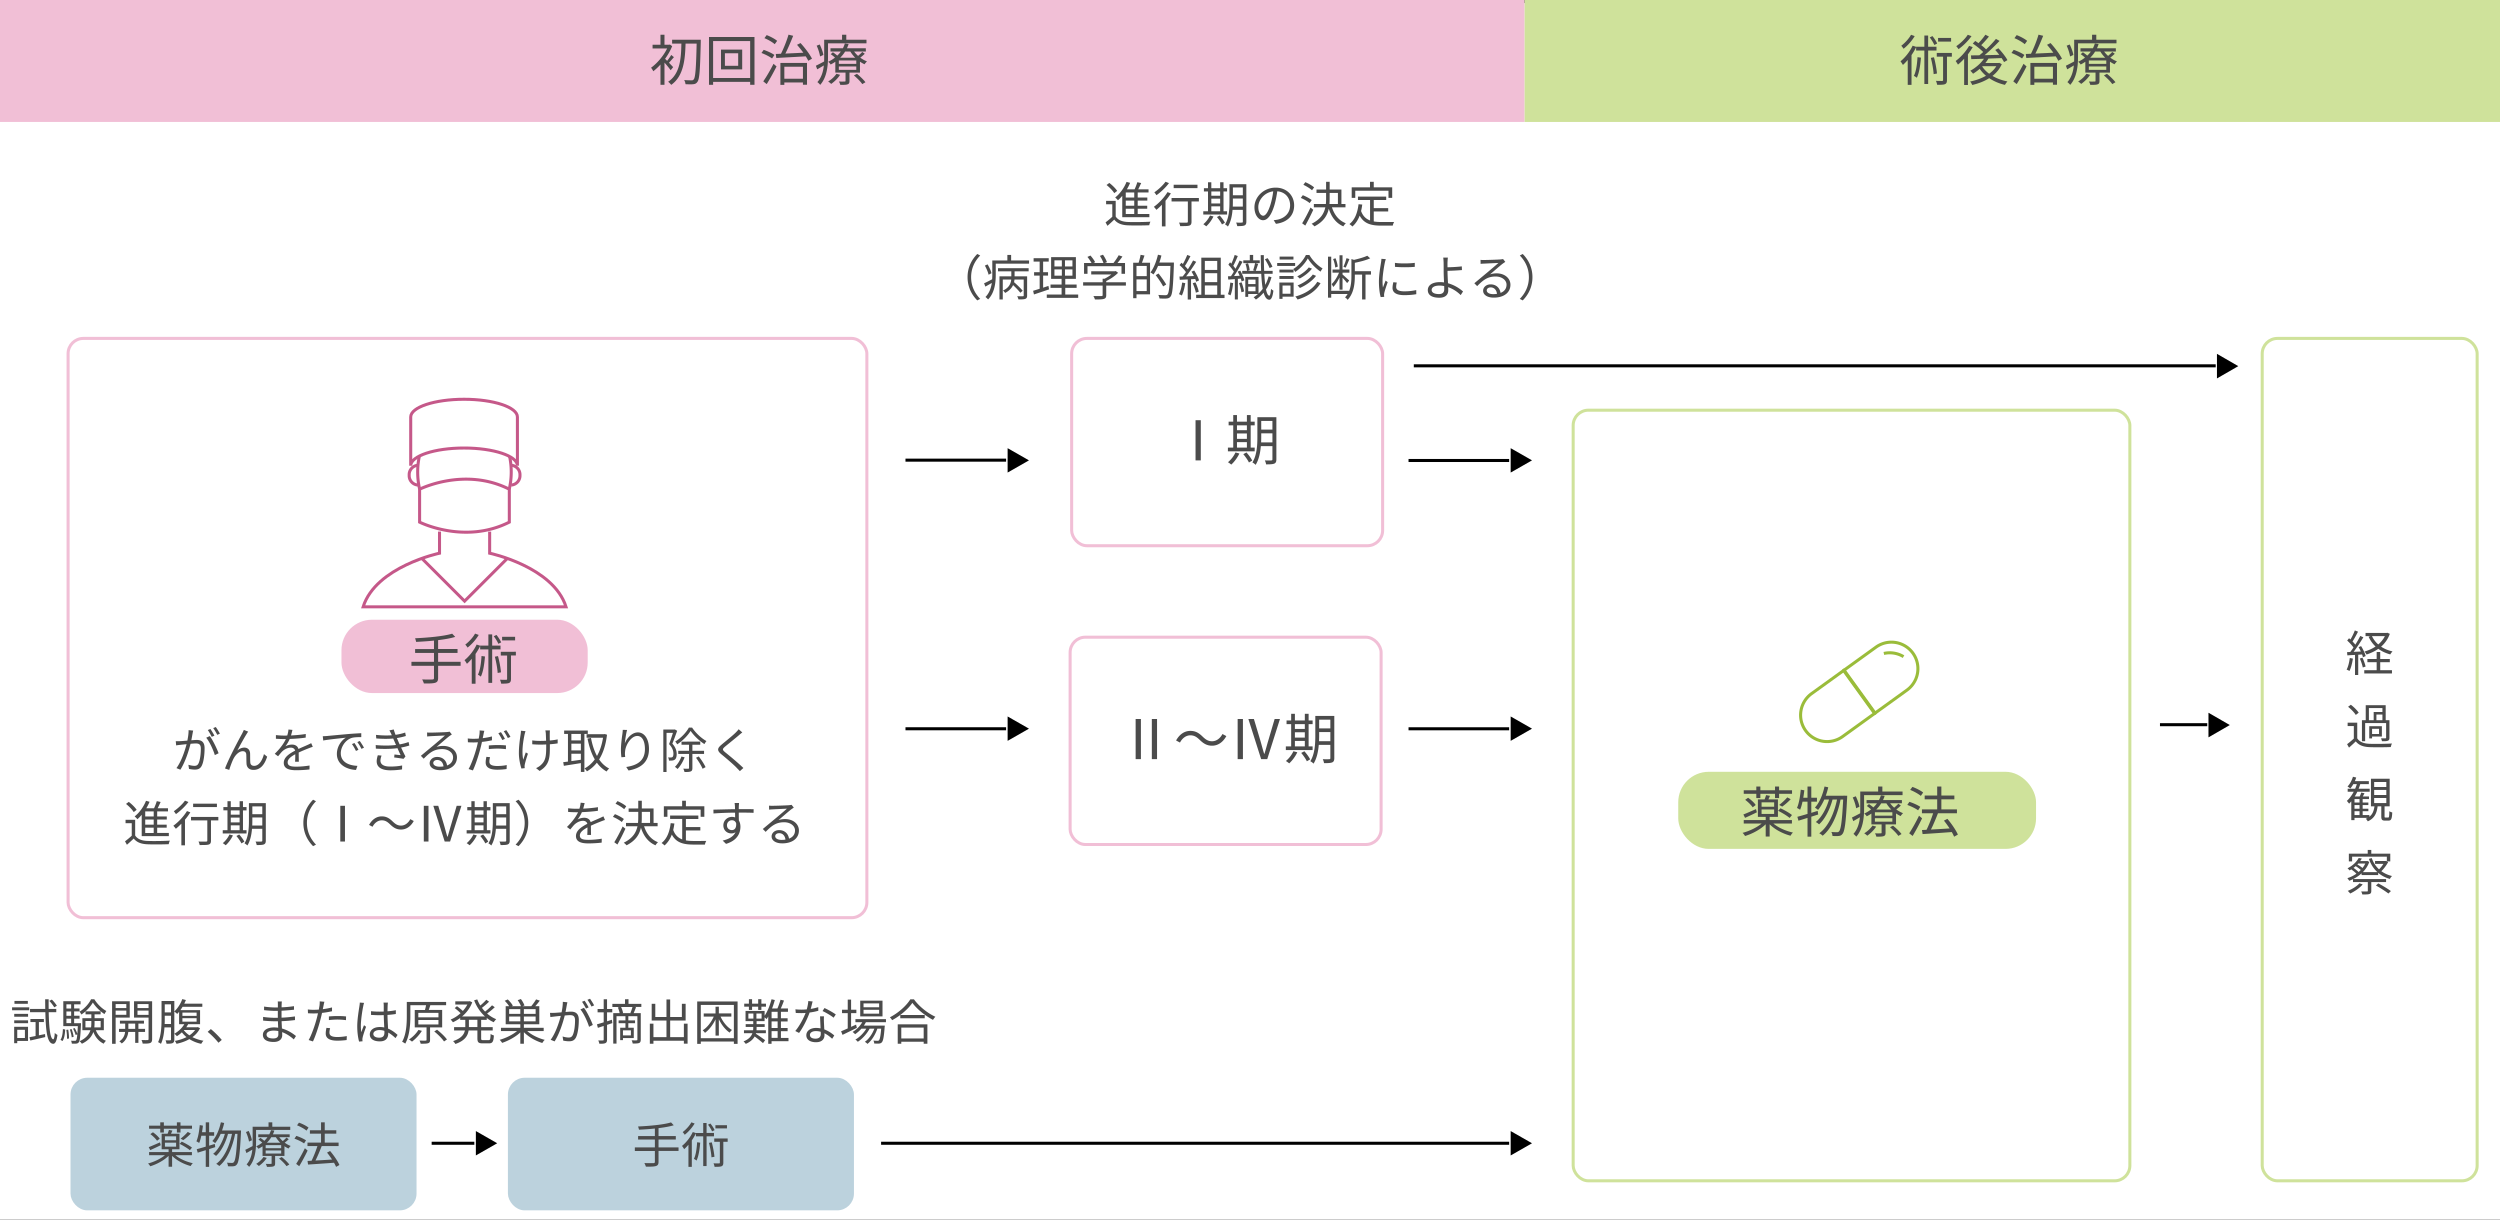 <svg version="1.1" xml:lang="jp" width="820" height="400" xmlns="http://www.w3.org/2000/svg"><rect width="100%" height="100%" fill="#333333" stroke="none"/><path fill="#fff" d="M0 1h820v400H0z"/><path fill="#cfe29b" d="M500 0h320v40H500z"/><path fill="#f1bfd6" d="M0 0h500v40H0z"/><path d="M258.631 11.367c-.54 1.908-1.567 4.482-2.467 6.264l-1.711.072.162 1.314c2.502-.144 6.138-.325 9.666-.54.342.521.63 1.026.828 1.458l1.225-.683c-.72-1.422-2.304-3.565-3.762-5.131l-1.152.576a34.362 34.362 0 0 1 2.07 2.592c-2.052.108-4.104.197-5.886.287.864-1.71 1.818-3.96 2.556-5.832zm-41.994.035v3.278h-2.592v1.222h4.769c-1.188 2.466-3.313 4.915-5.275 6.319.216.216.594.828.738 1.152a17.74 17.74 0 0 0 2.36-2.215v6.66h1.312V20.53c.72.828 1.639 1.944 2.035 2.502l.811-1.008c-.216-.252-.793-.847-1.369-1.441.486-.504 1.063-1.206 1.621-1.836l-.883-.719a15.648 15.648 0 0 1-1.35 1.926l-.666-.666c.936-1.296 1.747-2.7 2.323-4.158l-.756-.522-.235.072h-1.531v-3.277zm59.56 0v1.639h-5.867v5.777c0 .432 0 .884-.02 1.352-1.044.558-2 1.06-2.702 1.385l.434 1.187c.702-.396 1.44-.827 2.178-1.277-.198 1.926-.739 3.924-2.125 5.472.27.162.737.649.935.9 2.196-2.465 2.557-6.283 2.557-9.019v-4.607h12.619v-1.17h-6.623v-1.639zm-24.73.11-.738 1.007c1.224.486 2.662 1.33 3.382 1.979l.793-1.098c-.756-.648-2.231-1.438-3.437-1.888zm-18.918.629v15.677h1.349v-.97h12.151v.97h1.422V12.141Zm-12.098.9v1.26h3.043c-.09 4.698-.377 9.899-4.355 12.527.36.234.791.704 1.025 1.01 4.122-2.916 4.553-8.461 4.697-13.537h3.637c-.18 8.118-.413 11.106-.953 11.736-.198.252-.379.325-.703.307-.396 0-1.368 0-2.43-.09.234.396.414.97.432 1.367.972.036 1.962.072 2.556 0 .594-.072.99-.235 1.368-.793.684-.9.864-3.923 1.08-13.049v-.738Zm13.447.432h12.151v12.115h-12.151zm43.2.81a8.468 8.468 0 0 1-.629 1.547H272.4v1.062h3.403a8.97 8.97 0 0 1-1.17 1.35 13.856 13.856 0 0 0-1.442-1.098l-.718.631c.468.306.99.737 1.404 1.115-.648.522-1.404.991-2.25 1.387.288.18.646.575.826.881.558-.27 1.063-.574 1.531-.898v3.545h3.348v2.7c0 .199-.04.233-.287.233-.234.018-.991.036-1.873 0 .18.306.378.776.432 1.1 1.17 0 1.908 0 2.412-.182.486-.18.613-.485.613-1.115v-2.736h3.437v-3.582a9.869 9.869 0 0 0 1.512.865c.18-.306.539-.721.791-.955a9.275 9.275 0 0 1-2.213-1.225 14.04 14.04 0 0 0 1.494-1.277l-.828-.594c-.324.36-.883.88-1.369 1.295a9.785 9.785 0 0 1-1.312-1.44h3.851V15.83h-6.191c.216-.45.395-.917.539-1.385zm-8.227.307-1.008.394c.54 1.134.991 2.612 1.117 3.53l1.081-.487c-.126-.9-.65-2.321-1.19-3.437zm-32.381 1.674v6.498h6.948v-6.498zm14.004.09-.738 1.025c1.224.45 2.736 1.225 3.474 1.8l.774-1.152c-.792-.576-2.322-1.277-3.51-1.673zm26.711.539h1.693c.432.72.99 1.422 1.62 2.052h-4.95a10.121 10.121 0 0 0 1.637-2.052zm-39.437.576h4.355v4.103h-4.355zm37.369 2.357h5.722v1.118h-5.722zm-19.17.81v7.202h1.295v-.793h6.101v.738h1.332v-7.146zm-2.25.29c-1.026 2.034-2.395 4.374-3.367 5.76l1.134.9a73.567 73.567 0 0 0 3.221-5.797zm21.42.863h5.722v1.135h-5.722zm-17.875.09h6.101v3.942h-6.101zm17.082 2.323c-.612.954-1.655 1.889-2.717 2.537.306.162.79.559.988.793 1.062-.738 2.216-1.855 2.936-2.989zm6.732.018-.99.52c1.008.847 2.214 2.037 2.736 2.847l1.043-.614c-.576-.792-1.781-1.962-2.789-2.753zm387.555-12.853c-.54 1.908-1.567 4.482-2.467 6.264l-1.711.072.162 1.314c2.502-.144 6.138-.325 9.666-.54.342.521.63 1.026.828 1.458l1.225-.683c-.72-1.422-2.304-3.565-3.762-5.131l-1.152.576a34.362 34.362 0 0 1 2.07 2.592c-2.052.108-4.104.197-5.886.287.864-1.71 1.818-3.96 2.556-5.832zm-17.426.018c-.558.846-1.475 1.944-2.267 2.772a16.11 16.11 0 0 0-1.061-.72l-.811.847c1.206.792 2.574 1.907 3.42 2.771-.414.396-.846.738-1.242 1.08l-2.771.037.107 1.223c1.17-.036 2.61-.071 4.158-.125-1.08 1.584-2.772 3.005-4.482 3.941.288.198.72.72.9.973a16.09 16.09 0 0 0 2.178-1.604 11.25 11.25 0 0 0 2.07 2.27c-1.566.9-3.385 1.529-5.203 1.889.252.252.56.792.686 1.134 1.962-.45 3.906-1.17 5.58-2.232 1.494 1.008 3.24 1.765 5.166 2.197.18-.342.538-.847.808-1.117-1.8-.36-3.492-.99-4.914-1.818 1.314-1.026 2.377-2.303 3.061-3.87l-.863-.431-.217.072h-4.32a11.1 11.1 0 0 0 1.007-1.46l4.338-.161c.324.486.613.936.793 1.314l1.115-.648c-.558-1.08-1.834-2.7-2.968-3.889l-1.045.559c.45.486.918 1.043 1.332 1.601-1.638.036-3.294.073-4.824.11 1.674-1.404 3.51-3.186 4.914-4.68l-1.188-.666c-.828 1.044-1.999 2.286-3.223 3.438-.414-.432-.989-.92-1.601-1.387.81-.792 1.747-1.855 2.539-2.809zm-24.389.018c-.648 1.224-1.981 2.684-3.205 3.602.234.252.576.7.756.988 1.35-1.044 2.79-2.68 3.654-4.156zm18.612 0c-.792 1.26-2.376 2.808-3.78 3.744.234.234.576.703.756.973 1.512-1.08 3.186-2.736 4.248-4.266zm40.769 0v1.639h-5.867v5.777c0 .432.001.884-.02 1.352-1.044.558-2 1.06-2.702 1.385l.434 1.187c.702-.396 1.44-.827 2.178-1.277-.198 1.926-.739 3.924-2.125 5.472.27.162.737.649.935.9 2.196-2.465 2.557-6.283 2.557-9.019v-4.607h12.619V13.04h-6.623v-1.639zm-24.73.11-.738 1.007c1.224.486 2.662 1.33 3.382 1.979l.793-1.098c-.756-.648-2.231-1.438-3.437-1.888zm-30.278.142v3.672h-2.699v.037l-1.152-.379c-.918 1.98-2.431 3.871-3.979 5.131.252.288.649.9.793 1.188.54-.468 1.062-1.027 1.584-1.64v8.175h1.243v-9.776a19.628 19.628 0 0 0 1.511-2.574v1.08h2.699v10.98h1.243V16.57h2.736v-1.243h-2.736v-3.672zm2.647.182-.883.432c.576.756 1.242 1.8 1.494 2.484l.938-.469c-.27-.684-.919-1.691-1.549-2.447zm1.853.611v1.188h4.266v-1.188zm51.409 1.836a8.468 8.468 0 0 1-.629 1.547H682.4v1.063h3.403a8.97 8.97 0 0 1-1.17 1.35 13.856 13.856 0 0 0-1.442-1.099l-.718.631c.468.306.99.738 1.404 1.116-.648.522-1.404.99-2.25 1.386.288.18.646.575.826.881.558-.27 1.063-.574 1.531-.898v3.545h3.348v2.7c0 .199-.04.233-.287.233-.234.018-.991.036-1.873 0 .18.306.378.776.432 1.1 1.17 0 1.908 0 2.412-.182.486-.18.613-.485.613-1.115v-2.736h3.437v-3.582a9.869 9.869 0 0 0 1.512.865c.18-.306.539-.721.791-.955a9.275 9.275 0 0 1-2.213-1.225 14.04 14.04 0 0 0 1.494-1.277l-.828-.594c-.324.36-.883.88-1.369 1.295a9.785 9.785 0 0 1-1.312-1.44h3.851v-1.062h-6.191c.216-.45.395-.917.539-1.385zm-8.227.307-1.008.394c.54 1.134.991 2.612 1.117 3.53l1.081-.487c-.126-.9-.65-2.321-1.19-3.437zm-33.012.449c-1.062 1.89-2.772 3.763-4.41 4.969.216.288.63.917.756 1.187.684-.54 1.369-1.206 2.035-1.926v8.604h1.242V17.81a20.582 20.582 0 0 0 1.567-2.358zm14.635 1.314-.738 1.026c1.224.45 2.736 1.225 3.474 1.8l.774-1.152c-.792-.576-2.322-1.278-3.51-1.674zm26.711.54h1.693c.432.72.99 1.422 1.62 2.052h-4.95a10.121 10.121 0 0 0 1.637-2.053zm-51.947.468v1.225h2.07v7.648c0 .234-.07.306-.324.324-.252 0-1.08.001-2.016-.035.18.378.343.935.397 1.295 1.26 0 2.068-.017 2.572-.214.504-.234.648-.63.648-1.35v-7.668h1.602v-1.225zm-6.319 1.385c-.144 2.34-.431 4.627-1.187 6.139.27.126.775.45.973.63.774-1.638 1.133-4.05 1.349-6.607zm5.401.037-1.026.197c.432 1.674.846 3.888.918 5.328l1.098-.197c-.126-1.476-.522-3.618-.99-5.328zm50.797 1.043h5.722v1.117h-5.722zm-19.17.81v7.202h1.295v-.793h6.101v.738h1.332v-7.147zm-2.25.29c-1.026 2.034-2.395 4.373-3.367 5.76l1.134.9a73.567 73.567 0 0 0 3.221-5.797zm-13.465.79h4.535c-.576.955-1.386 1.765-2.34 2.467-.936-.684-1.709-1.477-2.285-2.359zm34.885.073h5.722v1.134h-5.722zm-17.875.09h6.101v3.941h-6.101zm17.082 2.322c-.612.954-1.655 1.889-2.717 2.537.306.162.79.559.988.793 1.062-.738 2.216-1.854 2.936-2.988zm6.732.018-.99.521c1.008.846 2.214 2.036 2.736 2.846l1.043-.613c-.576-.792-1.781-1.962-2.789-2.754z" style="fill:#4b4b4b"/><path style="fill:#4b4b4b" d="M382.287 59.607c-.8 1.136-2.336 2.577-3.664 3.473.208.224.529.687.705.943 1.424-1.008 3.056-2.558 4.096-3.966l-1.137-.45zm67.072.016v1.824h-6v3.457h1.168v-2.336h10.897v2.336h1.217v-3.457h-6.049v-1.824h-1.233zm-14.398.018v2.527h-3.152v1.104h3.152v1.777c0 .624-.02 1.247-.08 1.855h-3.938v1.104h3.76c-.432 2.048-1.568 3.936-4.496 5.392.288.192.722.608.93.848 2.992-1.536 4.223-3.585 4.703-5.793.864 2.736 2.399 4.769 4.783 5.793.16-.32.544-.784.816-1.008-2.272-.88-3.774-2.752-4.558-5.232h4.431v-1.104h-1.328v-4.736h-3.855v-2.527h-1.168zm-65.457.015c-.8 2.016-2.177 3.92-3.729 5.12.272.223.721.672.913.912.48-.416.96-.912 1.408-1.44v6.992h8.896V70.2h-3.824v-1.727h3.119v-.992h-3.119V65.8h3.152v-1.008h-3.152v-1.664h3.553v-1.026h-3.393c.336-.64.673-1.392.977-2.064l-1.266-.271a17.78 17.78 0 0 1-.894 2.335H369.6c.416-.672.768-1.39 1.072-2.126l-1.168-.32zm58.641.096-.641.863c1.008.464 2.24 1.233 2.832 1.793l.687-.943c-.608-.576-1.854-1.281-2.878-1.713zm-31.92.031v1.938h-1.344v1.072h1.344v6.494h-1.553v1.072h7.808v-1.072h-1.168v-6.494h1.168v-1.072h-1.168v-1.938h-1.105v1.938h-2.895v-1.938h-1.087zm-32.37.225-.912.672c.976.768 2.05 1.872 2.53 2.672l.959-.737c-.496-.784-1.601-1.871-2.577-2.607zm39.409.4v5.776c0 2.288-.127 5.311-1.455 7.423.272.112.751.481.943.706.96-1.537 1.359-3.57 1.519-5.473h3.377v3.84c0 .256-.1.336-.336.336-.223.016-1.025.016-1.873 0 .16.304.322.816.37 1.152 1.184 0 1.918-.033 2.382-.225.432-.192.61-.544.61-1.248V60.408h-5.537zm-18.303.176v1.12h7.807v-1.12h-7.807zm19.424.912h3.263v2.543h-3.263v-2.543zm14.015.049c-3.872 0-6.945 3.007-6.945 6.447 0 2.608 1.424 4.24 2.832 4.24 1.472 0 2.737-1.68 3.713-4.927.432-1.488.735-3.089.943-4.56 2.688.223 4.209 2.19 4.209 4.59 0 2.737-1.983 4.24-4.015 4.688a9.95 9.95 0 0 1-1.362.194l.737 1.199c3.776-.496 5.968-2.72 5.968-6.049 0-3.2-2.368-5.822-6.08-5.822zm-.785 1.215a25.555 25.555 0 0 1-.879 4.271c-.816 2.672-1.696 3.729-2.4 3.729-.688 0-1.615-.88-1.615-2.88 0-2.127 1.854-4.736 4.894-5.12zm-20.303.033h2.895v1.406h-2.895v-1.406zm-14.369.223c-1.104 1.808-2.83 3.648-4.478 4.816.24.24.656.752.832.992.592-.464 1.199-1.04 1.807-1.664v7.104h1.183v-8.416c.656-.784 1.266-1.6 1.762-2.416l-1.106-.416zm-13.695.113h2.783v1.664h-2.783v-1.664zm66.881.143h2.703v3.632h-2.768a22.6 22.6 0 0 0 .059-1.84l.006-1.792zm-8.817.751-.656.897c1.04.432 2.288 1.151 2.912 1.695l.672-.992c-.64-.528-1.92-1.2-2.928-1.6zm18.096.465v1.12h3.969v6.704c-1.312-.495-2.337-1.407-2.945-3.087.16-.672.288-1.377.384-2.13l-1.216-.11c-.352 2.863-1.217 5.135-2.993 6.511.288.176.785.593.977.8 1.04-.911 1.825-2.096 2.385-3.568 1.456 2.705 3.838 3.28 7.15 3.28h3.713c.05-.352.255-.911.447-1.2-.768.017-3.519.016-4.095.016-.928 0-1.808-.047-2.592-.191v-3.266h4.736v-1.103h-4.736v-2.657h4.08v-1.119h-9.264zm-61.137.463v1.137h5.344v6.592c0 .272-.098.335-.398.351-.304.016-1.36.017-2.496-.015.176.336.335.832.383 1.152 1.568 0 2.463 0 3.007-.176.528-.192.705-.56.705-1.297v-6.607h2.416V64.95h-8.961zm20.112.16h3.263v2.657h-3.294c.02-.544.031-1.088.031-1.584V65.11zm-7.071.05h2.895v1.567h-2.895V65.16zm-28.064.64h2.783v1.68h-2.783V65.8zm-6.447.08V67h2.031v4.096a26.337 26.337 0 0 1-2.209 1.84l.625 1.136a56.271 56.271 0 0 0 2.225-2.049c.992 1.248 2.431 1.81 4.527 1.89 1.792.08 5.169.048 6.961-.032.05-.352.239-.896.383-1.168-1.92.128-5.6.176-7.36.096-1.872-.064-3.281-.61-4.033-1.793V65.88h-3.15zm34.511 1.806h2.895v1.6h-2.895v-1.6zm32.528.385c-.832 1.824-1.952 3.92-2.736 5.168l1.025.752a71.178 71.178 0 0 0 2.623-5.183l-.912-.737zm-60.592.4h2.783V70.2h-2.783v-1.726zm27.633 2.223a8.355 8.355 0 0 1-2.193 2.85c.288.16.736.495.96.687.88-.784 1.792-2 2.368-3.232l-1.135-.305zm3.199 0-.928.496c.64.752 1.361 1.792 1.649 2.432l.959-.559c-.304-.655-1.04-1.649-1.68-2.369zm-79.535 12.61c-1.92 1.952-3.186 4.495-3.186 7.615s1.266 5.663 3.186 7.615l.959-.496c-1.84-1.904-2.977-4.271-2.977-7.12 0-2.847 1.137-5.214 2.977-7.118l-.959-.496zm178.91 0-.959.496c1.84 1.904 2.977 4.27 2.977 7.119 0 2.848-1.137 5.215-2.977 7.12l.959.495c1.92-1.952 3.186-4.495 3.186-7.615s-1.266-5.663-3.186-7.615zm-137.68.24-1.023.383c.48.704.976 1.664 1.168 2.336h-3.264l.543-.272c-.288-.608-.943-1.52-1.535-2.176l-.992.448c.48.592 1.04 1.408 1.344 2h-2.448V89.8h1.135v-2.48h11.152v2.48h1.153v-3.537h-2.481a27.631 27.631 0 0 0 1.633-2.127l-1.232-.416c-.4.752-1.103 1.807-1.711 2.543h-2.832l.687-.272c-.208-.672-.753-1.695-1.297-2.447zm18.034 0c-.512 2.192-1.378 4.399-2.45 5.807.256.16.769.48.977.671.56-.752 1.056-1.726 1.504-2.798h4.064c-.208 6.368-.448 8.799-.976 9.359-.16.208-.337.24-.657.24-.368 0-1.327 0-2.367-.096.224.337.369.817.401 1.169.896.047 1.807.08 2.367.015.544-.048.912-.193 1.264-.64.64-.785.847-3.248 1.103-10.544v-.609h-4.783c.272-.752.495-1.519.687-2.303l-1.134-.271zm-5.698.031c-.112.752-.398 1.824-.638 2.592h-1.793v11.648h1.088v-1.263h4.449V86.168h-2.656c.272-.688.56-1.568.832-2.352l-1.282-.24zm35.821.031v1.778h-2.127v.927h3.855c-.128.704-.4 1.712-.64 2.352l.656.176h-2.481l.69-.176c-.03-.608-.242-1.585-.53-2.305l-.832.194c.256.72.449 1.647.481 2.287h-1.553v.976h6.24c.1 1.904.241 3.569.481 4.912-.4.56-.863 1.072-1.375 1.536V90.84h-4.336v6.527h.943v-.943h3.215a9.7 9.7 0 0 1-1.439 1.088c.224.176.576.528.752.752a11.84 11.84 0 0 0 2.529-2.272c.416 1.456.992 2.288 1.84 2.32.56.017 1.087-.624 1.375-2.976-.176-.096-.607-.384-.783-.592-.1 1.392-.305 2.256-.561 2.24-.448-.032-.816-.768-1.088-2.048.8-1.185 1.393-2.544 1.809-4.016l-.957-.256c-.256.992-.624 1.92-1.088 2.768-.144-1.024-.24-2.256-.32-3.616h2.736v-.976h-2.783c-.06-1.568-.102-3.313-.102-5.153h-1.023c.03 1.84.061 3.569.129 5.153h-1.778c.272-.592.545-1.503.817-2.287l-.959-.24h1.47v-.928h-2.16v-1.778h-1.103zm-79.516.016v1.809h-4.943v4.72c0 .464-.021.943-.051 1.455-.992.512-1.921 1.009-2.641 1.313l.416 1.088c.672-.368 1.394-.783 2.114-1.2-.24 1.633-.785 3.296-2.081 4.608.24.16.688.593.864.8 2.176-2.175 2.511-5.584 2.511-8.048v-3.68h10.928v-1.056h-5.885v-1.809h-1.232zm58.992 0c-.336.88-.896 2.08-1.424 2.977-.16-.144-.32-.288-.48-.416l-.608.767c.752.672 1.616 1.585 2.096 2.305-.352.512-.72 1.008-1.072 1.424-.368.016-.737.033-1.057.033l.102 1.07 2.607-.127v6.592h1.088v-6.656l1.371-.08c.144.336.241.64.305.912l.943-.447c-.224-.864-.912-2.225-1.584-3.249l-.879.383c.272.432.544.928.784 1.424-.88.032-1.761.081-2.561.113 1.104-1.376 2.385-3.263 3.313-4.767l-1.024-.45a35.748 35.748 0 0 1-1.713 2.913c-.256-.336-.59-.72-.974-1.104.608-.864 1.28-2.145 1.824-3.217l-1.057-.4zm15.569 0c-.24.832-.672 1.97-1.088 2.865-.144-.16-.29-.305-.434-.449l-.543.785c.64.672 1.359 1.568 1.791 2.272-.32.544-.639 1.056-.943 1.488l-.992.049.099 1.07c.656-.048 1.376-.094 2.16-.158v6.672h.993v-6.752l.96-.08c.112.352.208.671.256.943l.897-.367c-.176-.848-.736-2.194-1.328-3.186l-.854.305c.24.416.464.895.656 1.375l-1.855.098c.944-1.376 2.017-3.202 2.801-4.69l-.961-.398c-.352.8-.832 1.76-1.344 2.687a15.63 15.63 0 0 0-.736-.976c.496-.864 1.04-2.143 1.488-3.2l-1.023-.353zm23.359.018c-.784 1.664-2.417 3.551-4.129 4.591.192.256.481.687.609.975 1.728-1.12 3.313-2.911 4.145-4.447.928 1.568 2.607 3.296 4.191 4.336.176-.336.433-.769.657-1.057-1.6-.88-3.296-2.606-4.336-4.398h-1.137zm11.023.095v4.672h-2.287v1.024h2.127c-.56 1.408-1.52 2.928-2.416 3.744.16.256.402.689.514.96.752-.703 1.486-1.888 2.062-3.12v4h.993v-3.92c.56.608 1.231 1.376 1.503 1.76l.69-.833c-.336-.32-1.713-1.584-2.193-1.984v-.607h2.255v-1.024h-2.255v-4.672h-.993zm9.106.145c-1.008.496-2.754.991-4.354 1.36l-.847-.272v5.566c0 1.568-.101 3.409-.817 5.057v-.207h-5.806V84.184h-1.057V97.64h1.057v-1.202h5.375a6.78 6.78 0 0 1-.848 1.106c.288.144.704.542.848.814 2.096-2.224 2.369-5.454 2.369-7.806v-.48h2.383v8.144h1.121v-8.145h1.791v-1.12h-5.295v-2.753c1.76-.352 3.695-.846 5.039-1.47l-.959-.848zm-28.752.287v.96h4.543v-.96h-4.543zm-74.945.176v7.12h3.439v1.872h-3.631v1.088h3.631v2.191h-4.863v1.088h10.304v-1.088h-4.24v-2.191h3.729v-1.088h-3.729v-1.871h3.488v-7.121h-8.128zm128.605.144c.06.304.113.993.129 1.569.02.672.019 1.982.019 2.894 0 .944.061 2.402.129 3.682a9.48 9.48 0 0 0-1.343-.098c-2.736 0-3.985 1.186-3.985 2.61 0 1.808 1.615 2.511 3.791 2.511 2.112 0 2.912-1.12 2.912-2.416 0-.288-.019-.64-.029-1.056a11.07 11.07 0 0 1 4.111 2.609l.77-1.186a12.58 12.58 0 0 0-4.93-2.703c-.08-1.376-.16-2.913-.16-3.953l-.004-.111a83.505 83.505 0 0 0 4.737-.256l-.049-1.217c-1.424.192-3.426.273-4.69.305 0-.624-.02-1.183 0-1.615.02-.48.061-1.233.129-1.569h-1.537zm-79.342.031v12.16h-1.695v1.089h9.312V96.68h-1.232V84.52h-6.385zm21.744.16-.879.37c.576.896 1.232 2.095 1.536 2.879l.927-.432c-.304-.752-.96-1.936-1.584-2.816zm25.873 0a19.14 19.14 0 0 1-.992 2.833l.721.271c.384-.72.846-1.87 1.23-2.814l-.959-.29zm-102.625.016v1.121h1.985v3.471h-1.824v1.121h1.824v4.305c-.816.272-1.553.496-2.145.672l.274 1.199c1.424-.464 3.247-1.088 4.959-1.664l-.207-1.137-1.744.576v-3.95h1.615v-1.122h-1.615v-3.47h1.839v-1.122h-4.961zm99.026.018-.785.256c.352.88.639 2.015.687 2.783l.832-.287c-.06-.752-.366-1.888-.734-2.752zm15.055.176c0 .336-.06.75-.112 1.119-.192 1.296-.705 4.015-.705 6.351 0 2.144.256 3.968.576 5.088l1.153-.08-.049-.558c0-.176.03-.481.08-.706.144-.751.719-2.43 1.119-3.55l-.686-.514c-.256.624-.608 1.553-.88 2.273a15.88 15.88 0 0 1-.127-2.175c0-1.776.463-4.609.767-6.065.06-.288.209-.8.305-1.072l-1.441-.111zm39.904.08c-.176.048-.399.079-.863.127-.832.08-4.593.191-5.409.191-.32 0-.769.001-1.121-.047l.031 1.328c.336-.064.705-.08 1.073-.095a453.62 453.62 0 0 1 4.767-.225c-.784.704-2.752 2.368-3.632 3.104-.928.768-2.96 2.464-4.272 3.552l.928.944c2.016-2.048 3.456-3.153 6.064-3.153 2 0 3.569 1.138 3.569 2.69 0 1.296-.721 2.207-1.969 2.687-.208-1.472-1.28-2.8-3.264-2.8-1.472 0-2.447.992-2.447 2.08 0 1.312 1.326 2.271 3.486 2.271 3.344 0 5.473-1.663 5.473-4.223 0-2.144-1.903-3.744-4.543-3.744-.704 0-1.425.096-2.145.336 1.216-1.024 3.343-2.896 4.127-3.488.24-.176.593-.416.881-.608l-.734-.927zm-147.153.416h2.432V87.4h-2.432v-2.015zm3.457 0h2.448V87.4h-2.448v-2.015zm45.872.207h4.064v2.943h-4.064v-2.943zm62.351.625.018 1.31c1.728.176 4.8.176 6.496 0v-1.31c-1.584.224-4.786.288-6.514 0zm-38.623.047v.976h5.889v-.976h-5.889zm-94.992.449-.881.416c.528.944 1.057 2.206 1.217 2.99l.943-.496c-.16-.784-.719-1.998-1.279-2.91zm48.848.527h3.361v3.344h-3.361V87.24zm56.511.48c-.848 1.105-2.415 2.272-3.791 2.928.288.192.591.495.799.72 1.456-.753 3.041-1.953 4.033-3.249l-1.041-.398zm-101.935.24V89h4.369v1.648h-3.889v7.584h1.088v-6.544h2.768c-.128 1.248-.64 2.671-2.688 3.6.224.207.56.56.688.8 1.392-.72 2.175-1.632 2.607-2.576.912.848 1.873 1.855 2.385 2.527l.767-.672c-.608-.752-1.824-1.934-2.832-2.814.06-.288.113-.578.145-.865h3.023v5.216c0 .208-.058.272-.302.272-.208.016-.961.016-1.825-.016.16.288.337.751.401 1.04 1.12.015 1.823 0 2.271-.177.464-.192.576-.511.576-1.103v-6.272h-4.113V89h4.61v-1.04h-10.049zm18.511.417h2.432v2.047h-2.432v-2.047zm3.457 0h2.448v2.047h-2.448v-2.047zm70.336.047v.943h4.639v-.943h-4.639zm-53.679.48-.24.065h-7.809v1.054h6.607a13.399 13.399 0 0 1-2.256 1.409h-.607v1.152h-6.4v1.103h6.4v3.088c0 .24-.08.32-.416.336-.304.016-1.391.017-2.607-.015.176.304.416.8.496 1.136 1.456 0 2.367-.017 2.943-.193.576-.176.768-.526.768-1.23v-3.121h6.449v-1.104h-6.449v-.4c1.408-.672 2.896-1.68 3.888-2.703l-.767-.577zm29.215.703h4.064v2.946h-4.064v-2.946zM380 89.703l-.928.545c.88 1.152 1.952 2.735 2.432 3.695l1.008-.623c-.512-.944-1.616-2.48-2.512-3.617zm50.607.336c-1.056 1.472-3.103 2.832-5.007 3.584.256.24.575.576.767.832 2.016-.88 4.065-2.319 5.297-3.967l-1.057-.449zm-10.959.496v.961h4.639v-.96h-4.639zm-46.88 1.106h3.361v3.84h-3.361v-3.84zm36.64.08h2.401v1.455h-2.401V91.72zm22.672.703c-1.36 2.288-4.017 3.984-7.217 4.832.256.272.577.704.737.992 3.328-.992 6.049-2.815 7.537-5.36l-1.057-.464zm24.928.144c-.144.672-.256 1.296-.256 1.871 0 1.489 1.184 2.37 3.84 2.37 1.648 0 2.977-.129 3.953-.32l-.022-1.345c-1.28.288-2.495.416-3.919.416-2.176 0-2.657-.703-2.657-1.423 0-.432.061-.881.209-1.457l-1.148-.112zm-49.776.032-.832.256c.336.944.688 2.175.784 3.007l.88-.271c-.128-.816-.464-2.048-.832-2.992zm-15.121.015-.894.29c.432.991.879 2.27 1.023 3.103l.944-.32c-.144-.832-.609-2.097-1.073-3.073zm-4.367.065c-.176 1.408-.513 2.832-1.041 3.808.256.08.738.303.93.448.528-1.025.911-2.56 1.135-4.065l-1.024-.191zm15.791 0c-.144 1.392-.351 2.832-.783 3.808.224.08.672.273.848.4.432-1.023.721-2.56.865-4.032l-.93-.176zm16.098 0v5.36h1.039v-.735h3.633V92.68h-4.672zm-24.449.943h4.064v3.057h-4.064v-3.057zm25.488.033h2.607v2.688h-2.607v-2.688zm51.473.016a7.18 7.18 0 0 1 1.55.16c0 .4.022.736.022.992h-.004c0 1.088-.561 1.631-1.729 1.631-1.52 0-2.4-.48-2.4-1.36 0-.863.929-1.423 2.561-1.423zm-62.737.367h2.401v1.488h-2.401V94.04zm79.504.225c1.2 0 1.952.865 2.096 2.113a7.806 7.806 0 0 1-1.264.096c-1.184 0-2.096-.449-2.096-1.233 0-.544.544-.976 1.264-.976z"/><rect width="262" height="190" rx="5" fill="#fff" stroke="#f1bfd6" x="22.332" y="111.001"/><rect width="80.765" height="24.054" rx="10.003" fill="#f1bfd6" x="112" y="203.27"/><path d="M155.816 207.822c-.648 1.224-1.981 2.682-3.205 3.6.234.252.576.702.756.99 1.35-1.044 2.79-2.682 3.654-4.158zm-7.505.02c-2.7.846-7.92 1.314-12.168 1.512.126.306.287.827.341 1.187 1.854-.09 3.888-.216 5.868-.432v2.774h-6.192v1.277h6.192v2.916h-7.399v1.315h7.399v3.976c0 .378-.161.504-.557.504-.414.02-1.818.04-3.33-.02.216.36.466.954.574 1.332 1.89.02 3.043-.02 3.709-.235.666-.216.953-.61.953-1.564v-3.996h7.381v-1.313h-7.381v-2.916h6.373v-1.277h-6.373v-2.916c2.124-.252 4.087-.595 5.617-1.063zm11.878.234v3.672h-2.699v.04l-1.152-.377c-.918 1.98-2.431 3.869-3.979 5.129.252.288.649.902.793 1.19.54-.468 1.062-1.027 1.584-1.639v8.172h1.243v-9.774a19.626 19.626 0 0 0 1.511-2.574v1.08h2.699v10.981h1.243v-10.981h2.736v-1.242h-2.736v-3.672zm2.647.18-.883.432c.576.756 1.242 1.8 1.494 2.484l.938-.469c-.27-.684-.919-1.691-1.549-2.447zm1.853.611v1.19h4.266v-1.19zm-.431 4.914v1.225h2.07v7.65c0 .234-.07.307-.324.325-.252 0-1.08 0-2.016-.04.18.377.343.936.397 1.296 1.26 0 2.068-.02 2.572-.216.504-.234.648-.63.648-1.35V215h1.602v-1.221zm-6.319 1.387c-.144 2.34-.431 4.627-1.187 6.139.27.126.775.449.973.629.774-1.638 1.133-4.05 1.349-6.606zm5.401.03-1.026.199c.432 1.674.846 3.889.918 5.329l1.098-.2c-.126-1.476-.522-3.618-.99-5.328z" style="fill:#4b4b4b"/><path d="m70.783 238.465-.848.351c.448.608.977 1.521 1.329 2.209l.863-.384a21.04 21.04 0 0 0-1.344-2.176zm155.168.191c-.864 1.616-2.64 3.473-4.48 4.561.224.24.496.64.64.928 1.792-1.136 3.504-2.912 4.416-4.416 1.04 1.568 2.864 3.295 4.528 4.335.16-.32.432-.736.656-.992-1.68-.928-3.535-2.656-4.703-4.416zm-156.943.449-.85.352c.432.608.977 1.585 1.297 2.225l.88-.385c-.335-.64-.927-1.632-1.327-2.192zm173.263.08c-.176.288-.592.734-.912 1.054-1.072 1.088-3.472 2.977-4.656 3.985-1.44 1.2-1.599 1.92-.111 3.168 1.488 1.216 4.126 3.472 4.99 4.4.336.368.77.768 1.09 1.152l1.15-1.041c-1.552-1.536-4.48-3.967-5.92-5.119-1.024-.848-1.022-1.088-.06-1.92 1.168-.96 3.439-2.784 4.543-3.728a18.18 18.18 0 0 1 1.088-.897zm-20.927.06-.194.05h-3.584v13.92h1.057v-12.832h2.096c-.336 1.088-.8 2.511-1.264 3.679 1.152 1.232 1.424 2.304 1.424 3.168 0 .464-.08.912-.32 1.088a.969.969 0 0 1-.512.129c-.24.03-.56.02-.928-.02.192.304.289.75.305 1.054.368.02.75 0 1.07-.03a1.7 1.7 0 0 0 .832-.287c.432-.304.625-.976.625-1.824 0-.976-.272-2.128-1.424-3.424.528-1.264 1.104-2.897 1.584-4.209zm-92.194.02-1.439.302c.208.336.352.625.592 1.121.06.144.129.305.209.481-1.52.112-3.298.08-5.186-.129l.08 1.168c1.968.176 3.969.175 5.569.03.112.256.223.545.351.817l.561 1.297c-1.888.24-4.241.255-6.657.03l.05 1.168c2.448.16 5.04.127 7.088-.145.368.832.735 1.665 1.039 2.289a86.553 86.553 0 0 1-2.015-.224l-.112.976a70.86 70.86 0 0 1 3.088.448l.623-.784a55.576 55.576 0 0 1-1.424-2.912c1.072-.208 1.986-.432 2.69-.672l-.242-1.148c-.72.272-1.68.559-2.928.783a27.277 27.277 0 0 1-.625-1.424l-.287-.656a21.869 21.869 0 0 0 2.943-.672l-.224-1.135c-.928.336-2.049.576-3.153.752a16.261 16.261 0 0 1-.592-1.759zm-34.539.02c-.032.544-.176 1.263-.4 1.967-.368.02-.703.02-1.04.02-.72 0-1.825-.06-2.673-.161v1.2c.864.06 1.937.1 2.61.1h.656c-.592 1.248-1.633 2.88-3.649 4.832l1.088.817c.544-.64.992-1.232 1.44-1.664.736-.656 1.696-1.168 2.736-1.168.688 0 1.264.32 1.424.976-1.84.96-3.729 2.144-3.729 4.016 0 1.936 1.826 2.416 4.098 2.416a40.8 40.8 0 0 0 4.336-.256l.03-1.297c-1.392.24-3.088.385-4.32.385-1.632 0-2.863-.176-2.863-1.424 0-1.04 1.024-1.856 2.496-2.656 0 .832-.016 1.857-.064 2.465h1.23c-.016-.768-.033-2.114-.049-3.026 1.2-.56 2.336-1.023 3.232-1.375.416-.16.993-.384 1.393-.496l-.514-1.201c-.448.224-.83.417-1.31.625-.832.384-1.793.767-2.881 1.279-.24-.944-1.072-1.439-2.096-1.439-.704 0-1.615.224-2.191.592a11.369 11.369 0 0 0 1.424-2.432c1.728-.06 3.68-.207 5.247-.447l.02-1.186c-1.504.256-3.231.401-4.847.481.224-.72.368-1.376.48-1.824zm109.66.1c-.02.384-.06.863-.128 1.359-.192 1.28-.481 3.617-.481 5.121 0 1.024.08 1.92.16 2.512l1.248-.1c-.112-.784-.111-1.33-.03-1.938.192-2.08 2.016-4.943 3.984-4.943 1.68 0 2.512 1.793 2.512 4.289 0 3.984-2.689 5.358-6.129 5.886l.752 1.153c3.936-.72 6.705-2.657 6.705-7.057 0-3.328-1.521-5.439-3.633-5.439-2 0-3.663 1.967-4.287 3.599.1-1.104.401-3.23.737-4.398zm-124.289.02c-.192.464-.4.848-.576 1.232-.864 1.52-4.431 8.224-5.6 11.424l1.393.465c.208-.784.88-2.658 1.36-3.602.624-1.248 1.792-2.527 3.072-2.527.72 0 1.12.399 1.152 1.103.048.848.016 2.08.08 3.008.048.928.607 2.018 2.287 2.018 2.304 0 3.649-1.776 4.48-4.336l-1.056-.85c-.416 1.68-1.455 3.858-3.215 3.858-.688 0-1.215-.338-1.263-1.122-.064-.768-.032-1.983-.064-2.927-.048-1.248-.817-1.936-1.873-1.936-.752 0-1.55.271-2.319.959.816-1.536 2.35-4.336 3.055-5.424a6.32 6.32 0 0 1 .512-.767zm-18.126.08c.016 1.072-.177 2.303-.4 3.439-.96.08-1.873.162-2.401.178-.512.02-.912.02-1.408 0l.128 1.39c.4-.08 1.04-.143 1.424-.191.416-.05 1.168-.129 2-.209-.544 2.112-1.712 5.682-3.328 7.842l1.297.527c1.664-2.656 2.75-6.224 3.326-8.496.688-.06 1.313-.111 1.697-.111 1.024 0 1.68.255 1.68 1.695 0 1.712-.24 3.776-.752 4.832-.336.688-.8.817-1.377.817-.448 0-1.279-.13-1.951-.354l.207 1.361c.512.112 1.265.225 1.873.225 1.024 0 1.808-.257 2.32-1.313.656-1.328.913-3.824.913-5.712 0-2.144-1.153-2.704-2.577-2.704-.384 0-1.039.05-1.775.112.176-.848.32-1.776.416-2.24.048-.32.127-.64.191-.944zm104.206 0-.832.369c.448.608.977 1.518 1.329 2.222l.865-.382c-.304-.608-.929-1.601-1.362-2.209zm-8.751.09c.03.32 0 .849-.05 1.297-.05.32-.129.817-.241 1.393-.608.03-1.169.06-1.697.06-.576 0-1.15-.02-1.902-.111l.05 1.248c.56.05 1.136.06 1.84.06.448 0 .929-.02 1.441-.05-.128.576-.256 1.152-.4 1.68-.592 2.24-1.713 5.455-2.657 7.087l1.409.465c.832-1.712 1.902-4.992 2.478-7.248.176-.688.352-1.407.496-2.111a30.507 30.507 0 0 0 3.281-.529v-1.27c-.96.256-1.999.448-3.023.576l.238-1.168c.06-.304.177-.912.289-1.248zm21.566 0c.05.24.112.594.144.946.03.4.06 1.455.1 2.447-.672.03-1.344.05-2 .05-.848 0-1.857-.06-2.545-.176v1.279c.688.06 1.809.112 2.561.112.656 0 1.343-.02 2.015-.05v.463c0 3.056-.08 4.832-1.775 6.304-.4.4-1.057.784-1.553.993l1.168.927c3.36-1.984 3.362-4.561 3.362-8.209v-.543c.944-.06 1.838-.161 2.558-.289v-1.31c-.752.176-1.646.287-2.574.367-.02-.992-.03-2.033-.02-2.385.02-.352.02-.656.05-.928zm6.162.05v1.104h1.248v9.072a50.38 50.38 0 0 1-1.553.191l.209 1.202c1.52-.256 3.568-.561 5.584-.897v2.897h1.153v-12.465h1.119v-1.104zm-14.176.05c0 .272-.02.689-.08 1.057-.192 1.312-.592 3.76-.592 6.32 0 2 .512 4.063.832 5.023l1.088-.126-.05-.545c0-.176.03-.464.08-.704.16-.784.639-2.384 1.023-3.488l-.703-.431a90.303 90.303 0 0 0-.832 2.4c-.576-2.592-.05-6.034.447-8.338.08-.304.193-.735.289-1.023zm-23.392.305c-.176.05-.4.08-.864.129-.832.08-4.592.191-5.408.191-.32 0-.769 0-1.121-.05l.03 1.328c.336-.06.705-.08 1.073-.1.816-.05 3.935-.193 4.767-.225-.784.704-2.753 2.37-3.633 3.106-.928.768-2.959 2.462-4.271 3.55l.928.946c2.016-2.048 3.456-3.153 6.064-3.153 2 0 3.568 1.136 3.568 2.688 0 1.296-.72 2.207-1.968 2.687-.208-1.472-1.28-2.798-3.264-2.798-1.472 0-2.447.992-2.447 2.08 0 1.312 1.326 2.271 3.486 2.271 3.344 0 5.473-1.664 5.473-4.224 0-2.144-1.903-3.745-4.543-3.745-.704 0-1.425.1-2.145.336 1.216-1.024 3.343-2.896 4.127-3.488.24-.176.593-.415.881-.607zm16.832.16-.848.367c.432.608.977 1.569 1.297 2.225l.863-.383a17.855 17.855 0 0 0-1.312-2.209zm-45.809.351c-1.056.05-2.543.13-4.271.274-2.912.256-5.904.543-6.944.639-.304.03-.8.06-1.408.08l.145 1.408c1.712-.352 6.031-.768 7.423-.928-1.456.864-2.945 2.88-2.945 5.344 0 3.536 3.346 5.104 6.274 5.232l.462-1.343c-2.576-.1-5.455-1.073-5.455-4.161 0-1.872 1.36-4.287 3.616-5.007.816-.24 2.191-.256 3.103-.256zm68.912.241h3.121v2.129h-3.121zm10.93.03-.225.05h-5.713v1.168h5.393c-.368 2.352-1.056 4.352-1.984 5.984-.912-1.696-1.551-3.712-1.967-5.92l-1.137.207c.528 2.624 1.281 4.944 2.385 6.832-.96 1.312-2.097 2.305-3.361 2.961.256.224.609.655.785.959a11.411 11.411 0 0 0 3.263-2.847c.864 1.2 1.92 2.176 3.184 2.896.192-.304.576-.753.848-.977-1.328-.672-2.415-1.694-3.295-2.974 1.28-2.032 2.176-4.689 2.592-8.113zm-129.537.674-1.168.543c1.104 1.296 2.352 4.063 2.832 5.695l1.232-.607c-.528-1.472-1.904-4.351-2.896-5.631zm49.199 1.599-.799.368c.512.672.976 1.456 1.36 2.224l.832-.385a24.143 24.143 0 0 0-1.393-2.207zm105.537.223v1.025h2.463v1.985h-3.535v1.023h3.535v4.592c0 .192-.06.256-.271.256-.208 0-.864.02-1.616-.02.16.304.353.8.401 1.104.992 0 1.646-.02 2.062-.207.416-.176.53-.513.53-1.137v-4.592h3.824v-1.023h-3.824v-1.985h2.576v-1.025zm-107.279.449-.817.352c.48.656.945 1.488 1.313 2.256l.814-.383c-.336-.704-.942-1.697-1.31-2.225zm71.15.207h3.121v2.225h-3.121zm-24.177.465c-1.024 0-2.065.06-2.897.127v1.201c.976-.112 1.936-.16 2.928-.16.928 0 1.872.08 2.672.176l.03-1.217c-.848-.1-1.824-.127-2.736-.127zm24.177 2.848h3.121v1.969c-1.072.16-2.145.319-3.121.447zm-63.486.496c-.176.576-.369 1.312-.369 1.984 0 1.984 1.664 2.959 4.496 2.959 1.296 0 2.832-.126 3.824-.302l.03-1.297c-1.12.256-2.624.369-3.904.369-2.256 0-3.215-.769-3.215-1.985 0-.416.175-1.121.367-1.617zm105.279.4-.912.416c.848 1.152 1.776 2.672 2.16 3.616l.977-.528c-.416-.928-1.361-2.416-2.225-3.504zm-5.695.03c-.464 1.28-1.249 2.544-2.129 3.376.24.16.671.512.863.704.896-.928 1.777-2.384 2.321-3.84zm-63.969.09c-.144.672-.24 1.281-.24 1.873 0 1.568 1.313 2.352 3.809 2.352 1.152 0 2.206-.113 3.054-.225l.05-1.295c-.96.192-2.064.303-3.088.303-2.256 0-2.607-.719-2.607-1.455 0-.416.08-.911.222-1.439zm-16.16 1.026c1.2 0 1.952.863 2.096 2.111-.384.06-.816.1-1.264.1-1.184 0-2.096-.449-2.096-1.233 0-.544.544-.974 1.264-.974zm-40.687 13.039c-1.921 1.952-3.186 4.497-3.186 7.617s1.265 5.663 3.186 7.615l.958-.496c-1.84-1.904-2.974-4.271-2.974-7.119s1.134-5.217 2.974-7.121zm67.39 0-.959.496c1.84 1.904 2.977 4.273 2.977 7.121 0 2.848-1.137 5.215-2.977 7.119l.959.496c1.92-1.952 3.186-4.495 3.186-7.615s-1.266-5.665-3.186-7.617zm-109.406.304c-.8 1.136-2.336 2.575-3.664 3.471.208.224.527.689.703.945 1.424-1.008 3.056-2.56 4.096-3.968zm163.07.02v1.824h-6v3.455h1.168v-2.336h10.897v2.336h1.216v-3.455h-6.048v-1.824zm-14.398.02v2.529h-3.153v1.103h3.153v1.776c0 .624-.02 1.247-.08 1.855h-3.938v1.106h3.762c-.432 2.048-1.568 3.934-4.496 5.39.288.192.72.608.928.848 2.992-1.536 4.223-3.583 4.703-5.791.864 2.736 2.401 4.767 4.785 5.791.16-.32.542-.784.814-1.008-2.272-.88-3.774-2.75-4.558-5.23h4.431v-1.106h-1.328v-4.734h-3.855v-2.529zm-161.457.01c-.8 2.016-2.177 3.921-3.729 5.121.272.224.72.672.912.912.48-.416.96-.913 1.409-1.441v6.992h8.896v-1.039h-3.824v-1.728h3.12v-.993h-3.12v-1.679h3.152v-1.008h-3.152v-1.664h3.553v-1.024H51.71c.336-.64.673-1.392.977-2.064l-1.264-.271a17.796 17.796 0 0 1-.897 2.335h-2.545a14.72 14.72 0 0 0 1.073-2.128zm154.64.1-.64.863c1.008.464 2.24 1.231 2.832 1.791l.687-.943c-.608-.576-1.855-1.279-2.879-1.711zm-127.92.03v1.936h-1.343v1.072h1.343v6.496h-1.552v1.072h7.808v-1.072h-1.168V265.8h1.168v-1.072h-1.168v-1.936h-1.103v1.936h-2.897v-1.936zm80 0v1.936h-1.343v1.072h1.343v6.496h-1.552v1.072h7.808v-1.072h-1.168V265.8h1.168v-1.072h-1.168v-1.936h-1.103v1.936h-2.897v-1.936zm-112.369.225-.912.672c.976.768 2.05 1.872 2.53 2.672l.959-.737c-.496-.784-1.6-1.871-2.577-2.607zm148.211.271c-.03.544-.176 1.263-.4 1.967-.368.02-.703.02-1.039.02-.72 0-1.824-.06-2.672-.161v1.2c.864.06 1.935.1 2.607.1h.657c-.592 1.248-1.633 2.88-3.649 4.832l1.088.817c.544-.64.991-1.232 1.439-1.664.736-.656 1.697-1.168 2.737-1.168.688 0 1.264.32 1.424.976-1.84.96-3.729 2.144-3.729 4.016 0 1.936 1.826 2.416 4.098 2.416 1.376 0 3.136-.112 4.336-.256l.03-1.297c-1.392.24-3.088.385-4.32.385-1.632 0-2.864-.176-2.864-1.424 0-1.04 1.024-1.856 2.497-2.656 0 .832-.02 1.857-.06 2.465h1.228c-.02-.768-.03-2.114-.05-3.026 1.2-.56 2.336-1.023 3.232-1.375.416-.16.993-.384 1.393-.496l-.512-1.201c-.448.224-.833.417-1.313.625-.832.384-1.792.767-2.88 1.279-.24-.944-1.072-1.439-2.096-1.439-.704 0-1.616.224-2.191.592a11.407 11.407 0 0 0 1.423-2.432c1.728-.06 3.68-.207 5.248-.447l.02-1.186c-1.504.256-3.232.401-4.848.481.224-.72.369-1.376.481-1.824zm50.502.09c.03.192.08.656.1.992.02.224.03.591.03 1.039-2.352.03-5.328.128-7.088.16l.03 1.248c1.984-.144 4.673-.255 7.073-.271.02.544.02 1.104.02 1.568a3.177 3.177 0 0 0-1.056-.175c-1.504 0-2.799 1.199-2.799 2.767 0 1.712 1.279 2.656 2.623 2.656.528 0 .975-.128 1.359-.4-.656 1.408-2.127 2.272-4.207 2.752l1.104 1.072c3.68-1.104 4.72-3.489 4.72-5.633 0-.784-.175-1.487-.511-2.031-.02-.72-.03-1.696-.03-2.592h.196c2.32 0 3.76.03 4.656.08l.02-1.201c-.769 0-2.721-.02-4.641-.02h-.24c0-.416.02-.784.02-1.024l.08-.992zm-159.304.04v5.778c0 2.288-.128 5.311-1.456 7.423.272.112.752.479.944.703.96-1.536 1.36-3.566 1.52-5.47h3.376v3.84c0 .256-.096.336-.336.336-.224.02-1.025.02-1.873 0 .16.304.321.816.37 1.152 1.183 0 1.918-.03 2.382-.225.432-.192.61-.544.61-1.248v-12.289zm79.999 0v5.778c0 2.288-.127 5.311-1.455 7.423.272.112.752.479.944.703.96-1.536 1.359-3.566 1.519-5.47h3.377v3.84c0 .256-.1.336-.336.336-.224.02-1.025.02-1.873 0 .16.304.321.816.369 1.152 1.184 0 1.919-.03 2.383-.225.432-.192.61-.544.61-1.248v-12.289zm-98.302.178v1.119h7.806v-1.119zm196.287.383c-.176.05-.399.08-.863.129-.832.08-4.593.191-5.409.191-.32 0-.769-.001-1.121-.05l.03 1.328c.336-.06.704-.08 1.072-.1.816-.05 3.935-.193 4.767-.225-.784.704-2.752 2.37-3.632 3.106-.928.768-2.96 2.462-4.272 3.55l.928.946c2.016-2.048 3.456-3.153 6.064-3.153 2 0 3.569 1.136 3.569 2.688 0 1.296-.721 2.207-1.969 2.687-.208-1.472-1.28-2.798-3.264-2.798-1.472 0-2.447.992-2.447 2.08 0 1.312 1.326 2.271 3.486 2.271 3.344 0 5.473-1.664 5.473-4.224 0-2.144-1.903-3.745-4.543-3.745-.704 0-1.425.1-2.145.336 1.216-1.024 3.343-2.896 4.127-3.488.24-.176.593-.415.881-.607zm-148.016.32v11.713h1.535v-11.713zm27.393 0v11.713h1.535v-11.713zm3.119 0 3.728 11.713h1.776l3.713-11.713h-1.553l-1.855 6.305c-.416 1.376-.69 2.495-1.122 3.855h-.08c-.432-1.36-.703-2.479-1.103-3.855l-1.889-6.305zm-59.36.207h3.264v2.545h-3.263zm80.001 0h3.263v2.545h-3.263zm-87.073 1.297h2.897v1.408h-2.897zm80 0h2.897v1.408h-2.897zm-94.369.225c-1.104 1.808-2.83 3.646-4.478 4.814.24.24.656.752.832.992.592-.464 1.198-1.04 1.806-1.664v7.106h1.186v-8.416a20.12 20.12 0 0 0 1.76-2.416zm-13.695.111h2.783v1.664h-2.783zm162.881.144h2.703v3.631h-2.768c.05-.608.06-1.232.06-1.84zm-8.817.752-.656.897c1.04.432 2.288 1.151 2.912 1.695l.672-.992c-.64-.528-1.92-1.2-2.928-1.6zm18.096.463v1.121h3.969v6.703c-1.312-.495-2.338-1.407-2.946-3.087.16-.672.289-1.375.385-2.127l-1.217-.114c-.352 2.864-1.216 5.136-2.992 6.512.288.176.785.593.977.801 1.04-.912 1.825-2.096 2.385-3.568 1.456 2.704 3.84 3.281 7.152 3.281h3.711c.05-.352.255-.913.447-1.201-.768.02-3.52.02-4.096.02-.928 0-1.807-.05-2.591-.191v-3.268h4.736v-1.103h-4.736v-2.657h4.08v-1.121zm-94.561.274c-1.696 0-3.167.975-4.175 2.799l1.136.609c.656-1.264 1.76-2.113 3.024-2.113 1.168 0 1.857.496 2.721 1.312 1.12 1.104 2.143 1.711 3.599 1.711 1.696 0 3.168-.975 4.176-2.799l-1.137-.607c-.656 1.264-1.759 2.111-3.023 2.111-1.152 0-1.857-.496-2.721-1.312-1.12-1.12-2.144-1.711-3.6-1.711zm-62.576.191v1.137h5.344v6.592c0 .272-.094.335-.398.351-.304.02-1.36.02-2.496-.02.176.336.334.83.382 1.15 1.568 0 2.464 0 3.008-.176.528-.192.705-.559.705-1.295v-6.607h2.416v-1.133zm20.114.16h3.263v2.657h-3.297c.016-.544.033-1.088.033-1.584zm79.998 0h3.263v2.657h-3.295c.02-.544.03-1.088.03-1.584zm-87.07.05h2.896v1.569h-2.897zm79.999 0h2.897v1.569h-2.897zm-108.064.641h2.783v1.679h-2.783zm-6.447.08v1.121h2.03v4.096a26.33 26.33 0 0 1-2.206 1.84l.623 1.134a56.235 56.235 0 0 0 2.225-2.047c.992 1.248 2.43 1.807 4.527 1.887 1.792.08 5.169.05 6.96-.03.049-.352.24-.896.384-1.168-1.92.128-5.6.175-7.36.1-1.872-.06-3.28-.607-4.031-1.791v-5.142zm198.863.144c.624 0 1.152.289 1.408.977.144 1.504-.465 2.256-1.393 2.256-.879 0-1.615-.577-1.615-1.569 0-1.024.784-1.664 1.6-1.664zm-164.352 1.664h2.897v1.6h-2.897zm80 0h2.897v1.6h-2.897zm48.528.383c-.832 1.824-1.953 3.92-2.737 5.168l1.026.752a71.162 71.162 0 0 0 2.623-5.183zm-156.592.401h2.783v1.728h-2.783zm207.904 1.793c1.2 0 1.952.863 2.096 2.111-.384.06-.816.1-1.264.1-1.184 0-2.096-.449-2.096-1.233 0-.544.544-.974 1.264-.974zm-180.271.431a8.35 8.35 0 0 1-2.194 2.848c.288.16.737.495.961.687.88-.784 1.791-1.998 2.367-3.23zm3.199 0-.928.496c.64.752 1.36 1.792 1.649 2.432l.959-.561c-.304-.656-1.04-1.647-1.68-2.367zm76.801 0a8.352 8.352 0 0 1-2.194 2.848c.288.16.737.495.961.687.88-.784 1.791-1.998 2.367-3.23zm3.199 0-.928.496c.64.752 1.361 1.792 1.649 2.432l.959-.561c-.304-.656-1.04-1.647-1.68-2.367z" style="fill:#4b4b4b"/><g fill="none" stroke="#c55889"><path d="M137.101 159.097a3.08 3.08 0 0 1-2.884-3.245 3.08 3.08 0 0 1 2.884-3.245m30.564 6.49a3.08 3.08 0 0 0 2.884-3.245 3.08 3.08 0 0 0-2.884-3.245m-.609 18.654c-14.714 7.434-29.427 0-29.427 0v-10.793s14.713-7.434 29.427 0z"/><path d="M167.036 160.461a24.877 24.877 0 0 0 .128-10.71m-29.646.01a24.87 24.87 0 0 0 .131 10.7"/><path d="M169.711 136.77c0-3.209-7.834-5.809-17.497-5.809s-17.5 2.6-17.5 5.809v15.991c0-3.208 7.834-5.809 17.5-5.809s17.5 2.6 17.5 5.809zm-9.105 37.601v7.076s20.845 4.4 25.052 17.593h-66.55c4.207-13.2 25.052-17.593 25.052-17.593v-7.076"/><path d="m166.405 183.154-4.674 4.674-4.674 4.674-4.674 4.674-4.674-4.674-4.674-4.674-4.674-4.674"/></g><path stroke="#000" d="M296.999 150.93h33"/><path d="m337.499 151-7-4v8z"/><path stroke="#000" d="M297 239.035h33"/><path d="m337.5 239-7-4v8z"/><path stroke="#000" d="M463.727 119.99h263.027"/><path d="m734.151 120.096-6.99-4.036v8.071z"/><path stroke="#000" d="M461.999 239.041h33"/><path d="m502.5 239.001-7-4v8z"/><path stroke="#000" d="M461.999 151.04h33"/><path d="m502.5 151-7-4v8z"/><path stroke="#000" d="M708.47 237.7h15.506"/><path d="m731.37 237.815-6.99-4.035v8.071z"/><rect width="102" height="68" rx="5" fill="#fff" stroke="#f1bfd6" x="351.5" y="111"/><path style="fill:#4b4b4b" d="M404.502 136.133v2.178h-1.512v1.205h1.512v7.308h-1.746v1.205h8.783v-1.205h-1.312v-7.308h1.312v-1.205h-1.312v-2.178h-1.243v2.178h-3.257v-2.178h-1.225zm7.92.701v6.498c0 2.574-.145 5.976-1.639 8.352.306.126.847.541 1.063.793 1.08-1.728 1.531-4.015 1.711-6.157h3.797v4.321c0 .288-.107.377-.377.377-.252.02-1.154.02-2.108 0 .18.342.36.918.414 1.296 1.332 0 2.162-.04 2.684-.252.486-.216.683-.612.683-1.404v-13.824h-6.228zm-20.285.99V151h1.726v-13.176h-1.726zm21.545.235h3.672v2.861h-3.672v-2.861zm-7.955 1.457h3.257v1.584h-3.257v-1.584zm7.959 2.611h3.671v2.986h-3.711c.02-.612.04-1.223.04-1.781v-1.205zm-7.959.053h3.257v1.763h-3.257v-1.763zm0 2.843h3.257v1.801h-3.257v-1.801zm-.487 3.385a9.39 9.39 0 0 1-2.467 3.203c.324.18.829.56 1.081.776.99-.882 2.016-2.251 2.664-3.637l-1.278-.342zm3.6 0-1.043.559c.72.846 1.529 2.014 1.853 2.734l1.08-.629c-.342-.738-1.17-1.854-1.89-2.664z"/><rect width="102" height="68" rx="5" fill="#fff" stroke="#f1bfd6" x="351" y="209"/><path style="fill:#4b4b4b" d="M423.502 234.133v2.178h-1.512v1.205h1.512v7.308h-1.746v1.205h8.783v-1.205h-1.312v-7.308h1.312v-1.205h-1.312v-2.178h-1.243v2.178h-3.257v-2.178h-1.225zm7.92.701v6.498c0 2.574-.145 5.976-1.639 8.352.306.126.847.541 1.063.793 1.08-1.728 1.531-4.015 1.711-6.157h3.797v4.321c0 .288-.107.377-.377.377-.252.02-1.154.02-2.108 0 .18.342.36.918.414 1.296 1.332 0 2.162-.04 2.684-.252.486-.216.683-.612.683-1.404v-13.824h-6.228zm-58.932.99V249h1.729v-13.176h-1.729zm5.311 0V249h1.709v-13.176h-1.709zm28.15 0V249h1.729v-13.176h-1.729zm3.512 0L413.656 249h1.998l4.176-13.176h-1.746l-2.088 7.092c-.468 1.548-.774 2.808-1.26 4.338h-.09c-.486-1.53-.792-2.79-1.242-4.338l-2.125-7.092h-1.816zm23.219.235h3.672v2.861h-3.672v-2.861zm-7.955 1.457h3.257v1.584h-3.257v-1.584zm-34.274 2.214c-1.908 0-3.563 1.099-4.697 3.151l1.277.683c.738-1.422 1.981-2.377 3.403-2.376 1.314 0 2.088.558 3.06 1.476 1.26 1.242 2.413 1.926 4.051 1.926 1.908 0 3.563-1.099 4.697-3.151l-1.277-.683c-.738 1.422-1.981 2.377-3.403 2.377-1.296 0-2.088-.559-3.06-1.477-1.26-1.26-2.413-1.926-4.051-1.926zm42.233.397h3.671v2.986h-3.711c.02-.612.04-1.223.04-1.781v-1.205zm-7.959.053h3.257v1.763h-3.257v-1.763zm0 2.843h3.257v1.801h-3.257v-1.801zm-.487 3.385a9.39 9.39 0 0 1-2.467 3.203c.324.18.829.56 1.081.776.99-.882 2.016-2.251 2.664-3.637l-1.278-.342zm3.6 0-1.043.559c.72.846 1.529 2.014 1.853 2.734l1.08-.629c-.342-.738-1.17-1.854-1.89-2.664z"/><path d="m193.529 327.584-.847.352c.448.608.976 1.521 1.328 2.209l.863-.385c-.304-.592-.928-1.6-1.344-2.176zm-22.672.1-1.056.369c.416.608.88 1.406 1.072 1.982h-3.023l.351-.176c-.304-.608-1.024-1.454-1.664-2.046l-.992.447c.528.512 1.103 1.199 1.439 1.775h-1.119v5.92h4.799v1.168h-6.352v1.057h5.297c-1.472 1.232-3.744 2.337-5.728 2.881.288.256.64.703.816 1.007 2.032-.688 4.415-1.953 5.967-3.441v3.729h1.168v-3.807c1.52 1.568 3.857 2.895 6.049 3.551.16-.32.529-.784.801-1.024-2.096-.528-4.336-1.616-5.76-2.896h5.406v-1.057h-6.496v-1.168h5.057v-5.92h-1.328c.496-.544 1.024-1.2 1.488-1.824l-1.217-.414c-.368.656-1.024 1.566-1.584 2.238h-2.879l.656-.238c-.192-.576-.688-1.473-1.168-2.113zm-111.072.02c-.54 1.544-1.526 3.055-2.607 4.047v-3.426h-4.194v5.744c0 2.336-.079 5.52-1.134 7.76.272.1.735.369.943.561.72-1.52 1.024-3.52 1.152-5.408h2.145v3.951c0 .208-.081.273-.29.289-.175.02-.8.02-1.503 0 .128.304.288.815.32 1.119 1.04 0 1.647-.03 2.031-.225.4-.208.53-.543.53-1.183v-9.151c.274.182.723.584.943.772.208-.192.415-.434.623-.69v4.065h1.713c-.736 1.28-1.968 2.401-3.264 3.137.256.208.672.608.832.816a11.915 11.915 0 0 0 1.631-1.281c.432.56.946 1.104 1.522 1.568a13.691 13.691 0 0 1-3.842 1.248c.208.24.448.671.56.959 1.472-.32 2.945-.815 4.225-1.551a11.46 11.46 0 0 0 3.889 1.551c.16-.304.478-.784.734-1.008a12.901 12.901 0 0 1-3.63-1.183c1.055-.768 1.935-1.744 2.495-2.944l-.72-.355-.225.05h-3.566a8.97 8.97 0 0 0 .607-.977l-.111-.03h4.031v-4.608h-6.447c.24-.352.479-.703.703-1.087h6.48v-1.041h-5.92c.192-.4.368-.784.528-1.184zm185.856.03v1.47h-1.536v.977h1.536v1.072h1.041v-1.072h2v1.072h1.054v-1.072h1.504v-.977h-1.504v-1.47h-1.054v1.47h-2v-1.47zm-230.832.02c.016 1.104.017 2.16.033 3.168H9.85v1.072h5.023c.144 6.304.624 10.304 2.576 10.368.528.02 1.105-.577 1.393-2.897-.176-.112-.673-.416-.881-.672-.064 1.296-.24 2.114-.496 2.098-.944-.06-1.392-3.585-1.488-8.897h2.48v-1.072h-2.496a104.496 104.496 0 0 1 0-3.168zm15.056 0c-.688 1.488-2.207 3.152-3.775 4.08.208.224.464.656.592.928 1.568-.992 3.007-2.576 3.775-3.936.864 1.392 2.385 2.895 3.809 3.791.16-.32.415-.735.623-1.007-1.44-.768-2.992-2.288-3.952-3.856zm168.145 0v3.199h-2v1.088h2v3.281c-.832.256-1.601.497-2.209.657l.304 1.15 1.905-.623v4.465c0 .24-.08.287-.274.287-.192.02-.816.02-1.504 0 .16.32.306.816.354 1.088.992.02 1.598-.03 1.982-.207.4-.192.545-.512.545-1.168v-4.816l1.744-.577-.16-1.103c-.528.176-1.056.352-1.584.512v-2.946h1.711v-1.088h-1.711v-3.199zm6.992 0v1.52h-4.145v1.023h2.401l-.61.145c.272.592.496 1.329.592 1.873h-2.095v9.982h1.072v-8.975h2.928v1.376h-2.241v.912h2.241v1.488h-1.727v4.064h.91v-.672h3.553v-3.392h-1.791V335.6h2.207v-.912h-2.207v-1.376h2.974v7.649c0 .208-.06.271-.271.271-.208.02-.863.02-1.615-.02.16.304.303.782.351 1.07 1.024 0 1.68-.02 2.112-.176.4-.208.529-.526.529-1.134V332.3h-2.338c.256-.528.529-1.266.801-1.938l-.481-.08h2.209v-1.019h-4.209v-1.52zm48.062 0c-.512 1.968-1.295 3.984-2.271 5.408v-1.568h-6.256v3.344h2.527v.976h-2.478v.912h2.478v.272c0 .256-.02.544-.05.832h-2.993v.961h2.768c-.352.992-1.152 1.999-2.912 2.687.256.208.576.593.736.817 1.536-.672 2.416-1.522 2.912-2.434a48.262 48.262 0 0 1 2.737 2.178l.703-.961c-.496-.368-2.241-1.599-3.057-2.111l.05-.176h3.248v-.961h-3.072c.02-.272.03-.544.03-.816v-.288h2.654v-.912h-2.654v-.976h2.623v-1.248c.24.192.512.432.656.576.192-.256.367-.543.543-.863v8.959h1.088v-.848h5.553v-1.072h-2.481v-2.207h2.194v-1.041h-2.194v-2.161h2.194v-1.039h-2.194v-2.129h2.305v-1.087h-2.352c.368-.784.735-1.728 1.055-2.592l-1.135-.272c-.24.832-.639 2-1.023 2.864h-1.762c.352-.896.656-1.84.912-2.768zm45.52.03c-1.248 2.048-3.919 4.481-6.703 5.889.272.256.59.671.734.943 2.736-1.456 5.329-3.727 6.641-5.679 1.488 2.048 4.287 4.288 6.767 5.584.208-.336.498-.752.786-1.024-2.512-1.136-5.33-3.361-7.026-5.713zm-142.047.02-1.023.303c.8 2.064 2.014 3.905 3.566 5.297h-7.519c1.424-1.2 2.64-2.769 3.328-4.641l-.784-.385-.209.05h-4.558v1.057h3.967c-.4.752-.913 1.455-1.489 2.111-.512-.48-1.295-1.104-1.935-1.568l-.736.625c.656.496 1.439 1.167 1.919 1.679a11.066 11.066 0 0 1-3.248 2.08c.224.224.577.641.737.897.8-.368 1.616-.832 2.385-1.408v.607h1.679v2.385h-3.679v1.103h3.55c-.288 1.328-1.199 2.593-3.871 3.489.24.224.608.671.752.943 3.136-1.088 4.08-2.72 4.336-4.432h2.881v2.561c0 1.312.351 1.664 1.695 1.664h2.096c1.168 0 1.503-.562 1.615-2.594-.32-.08-.814-.288-1.07-.496-.06 1.712-.145 2.033-.641 2.033h-1.824c-.544 0-.641-.1-.641-.592v-2.576h3.793v-1.103h-3.793v-2.385h1.84v-.607c.704.56 1.473 1.038 2.289 1.39.192-.304.561-.768.817-.992a10.394 10.394 0 0 1-2.992-1.855c.816-.592 1.775-1.36 2.511-2.08l-.896-.623a20.846 20.846 0 0 1-2.272 2.064c-.384-.384-.721-.8-1.041-1.232a24.764 24.764 0 0 0 2.336-2.016l-.894-.641a18.725 18.725 0 0 1-1.969 1.889 11.71 11.71 0 0 1-1.008-2zm62.065.03v5.744h-3.664v-4.32h-1.184v5.473h4.848v5.455h-4.274v-4.432h-1.183v6.592h1.183v-.992h9.984v.961h1.217v-6.561h-1.217v4.432h-4.496v-5.455h5.073v-5.473h-1.233v4.32h-3.84v-5.744zm-201.6.03-.832.432c.608.624 1.295 1.521 1.615 2.113l.863-.511c-.32-.576-1.022-1.442-1.646-2.034zm261.055 0v3.329h-1.873v1.121h1.873v5.007c-.816.368-1.568.688-2.176.944l.463 1.168c1.344-.64 3.089-1.489 4.705-2.305l-.256-1.055-1.633.737v-4.496h1.729v-1.121h-1.729v-3.329zm4.095.352v5.17h7.313v-5.17zm-90.398.02-.85.351c.432.608.977 1.585 1.297 2.225l.879-.385c-.336-.64-.926-1.631-1.326-2.191zm-187.01.06v.961H9.13v-.961zm260.369.05c-.03.848-.256 1.856-.496 2.736-.608.05-1.2.08-1.76.08-.688 0-1.361-.03-1.953-.113l.102 1.201c.592.03 1.248.05 1.84.05.464 0 .926-.02 1.39-.05-.72 1.856-2.062 4.384-3.39 5.92l1.248.641c1.264-1.712 2.671-4.465 3.455-6.705a18.836 18.836 0 0 0 2.863-.576l-.03-1.184c-.8.256-1.633.448-2.465.576.256-.912.465-1.871.625-2.447zm-244.351.054v8.161h4.767a52.124 52.124 0 0 1-.16 2.576c-.144-.544-.527-1.346-.863-1.938l-.56.209c.367.64.719 1.504.863 2.08l.544-.224c-.096 1.216-.224 1.76-.384 1.968-.128.144-.24.161-.432.161-.208 0-.704 0-1.248-.03.16.24.24.658.271.946.544.03 1.104.03 1.424 0 .368-.03.608-.144.848-.416.368-.48.56-1.889.72-5.825.017-.16.017-.464.017-.464h-2.256v-1.471h1.777v-.961h-1.777v-1.424h1.777v-.961h-1.777v-1.375h2.113V328.4Zm16 .02v13.936h1.168v-8.592h4.623v-5.344zm7.199 0v5.359h4.767v7.008c0 .256-.08.354-.335.354-.24.02-1.105.02-1.985-.02.176.32.353.882.385 1.186 1.2.02 2-.02 2.48-.209.464-.208.623-.591.623-1.295v-12.381zm60.896.03c.03.336 0 .865-.05 1.313-.05.32-.129.816-.241 1.392-.608.03-1.167.06-1.695.06-.576 0-1.152-.02-1.904-.113l.05 1.248c.56.03 1.135.06 1.839.06.448 0 .928-.02 1.44-.05a37.226 37.226 0 0 1-.401 1.68c-.592 2.24-1.712 5.458-2.656 7.09l1.408.463c.832-1.728 1.905-4.992 2.481-7.264.176-.672.352-1.408.496-2.096a30.463 30.463 0 0 0 3.279-.544v-1.254c-.96.256-1.999.448-3.023.576l.24-1.168c.06-.32.175-.912.287-1.264zm-13.76.02c.033.224.048.687.048.943v1.039h-.817c-1.056 0-2.75-.126-3.71-.302v1.183c.943.112 2.624.24 3.728.24h.783v2.272h-.848c-1.04 0-2.912-.113-3.984-.305v1.217a42.45 42.45 0 0 0 3.984.225h.88c.015.656.047 1.407.08 2.111a9.51 9.51 0 0 0-1.329-.1c-2.288 0-3.68.976-3.68 2.416 0 1.536 1.266 2.352 3.538 2.352 2.064 0 2.799-1.137 2.799-2.225 0-.24-.015-.592-.031-.992 1.584.576 2.896 1.537 3.824 2.385l.719-1.115c-.896-.72-2.512-1.889-4.608-2.465-.032-.752-.079-1.585-.111-2.401a48.94 48.94 0 0 0 4.4-.367l-.018-1.199a42.713 42.713 0 0 1-4.398.416v-2.273a83.301 83.301 0 0 0 4.095-.336l-.018-1.168a35.206 35.206 0 0 1-4.062.384c0-.384 0-.688.016-.88.016-.464.032-.767.08-1.055zm137.585.02v13.887h1.183v-.752h10.848v.752h1.217V328.48Zm-44.08.112c.02 1.072-.177 2.303-.401 3.439-.96.08-1.872.16-2.4.176-.512.02-.912.02-1.408 0l.128 1.393c.4-.08 1.04-.144 1.424-.192.416-.05 1.168-.129 2-.209-.544 2.112-1.712 5.68-3.328 7.84l1.295.529c1.664-2.656 2.752-6.224 3.328-8.496.688-.06 1.313-.111 1.698-.111 1.024 0 1.679.255 1.679 1.695 0 1.712-.24 3.776-.752 4.832-.336.688-.801.817-1.377.817-.448 0-1.279-.13-1.951-.354l.207 1.361c.512.113 1.265.223 1.873.223 1.024 0 1.809-.254 2.321-1.31.656-1.328.912-3.825.912-5.713 0-2.144-1.153-2.703-2.577-2.703-.384 0-1.041.05-1.777.111.176-.848.32-1.776.416-2.24.05-.32.129-.64.193-.944zm-51.17.03v4.576c0 2.512-.129 6-1.537 8.496.304.112.801.418 1.025.61 1.472-2.608 1.68-6.448 1.68-9.088v-3.522h5.152c-.08.48-.225 1.073-.369 1.569h-3.344v5.713h3.871v4.062c0 .192-.06.274-.303.273-.24.02-1.072.02-2-.02.144.304.32.735.368 1.039 1.232 0 2 0 2.48-.176.48-.16.607-.479.607-1.103v-4.08h3.969v-5.713h-4.4c.176-.48.352-1.041.512-1.569h5.183v-1.072zm-15.422.209c0 .336-.05.751-.114 1.119-.192 1.312-.718 4.336-.718 6.656 0 2.144.287 3.89.607 5.026l1.137-.102c-.02-.16-.05-.383-.05-.543-.02-.192.03-.497.08-.705.16-.784.719-2.4 1.119-3.504l-.672-.527c-.272.64-.638 1.585-.894 2.305a14.013 14.013 0 0 1-.145-2.161c0-1.776.464-4.912.784-6.384.05-.288.175-.817.271-1.073zm7.781.02c.05.272.08.689.08.961v1.966c-.496.02-.992.03-1.488.03-.928 0-1.792-.05-2.688-.145v1.217c.928.05 1.761.1 2.657.1.512 0 1.007-.02 1.519-.03.02 1.312.112 2.833.16 4.049a6.806 6.806 0 0 0-1.472-.144c-2.08 0-3.264 1.088-3.264 2.416 0 1.408 1.169 2.289 3.297 2.289 2.144 0 2.752-1.28 2.752-2.592v-.289c.816.448 1.599 1.072 2.383 1.808l.681-1.045c-.832-.736-1.839-1.55-3.119-2.062-.06-1.328-.175-2.912-.191-4.496.944-.06 1.87-.161 2.734-.305v-1.248c-.848.176-1.774.303-2.734.367.02-.736.03-1.47.05-1.902.02-.32.05-.641.1-.945zm157.449.256h5.119v1.263h-5.119zm-245.31.224h3.504v1.295H37.93zm7.168 0h3.63v1.295h-3.63zm-23.313.08h1.553v1.375h-1.553zm32.256 0h2.049v2.656h-2.05Zm175.824.192h10.848v10.927h-10.848zm4.832.591v2.209h-3.873v1.039h3.297c-.832 1.84-2.193 3.617-3.633 4.481.24.208.56.56.752.832 1.328-.944 2.593-2.592 3.457-4.416v5.328h1.088V334.3c.864 1.84 2.161 3.489 3.553 4.401.176-.289.511-.672.767-.864-1.52-.848-2.927-2.545-3.759-4.385h3.535V332.4h-4.096v-2.209zm-30.976.102h3.728c-.144.592-.448 1.407-.672 1.951l.336.06h-3.008l.256-.06c-.08-.528-.336-1.343-.64-1.951zm-199.76.09v.974h5.633v-.974zm187.584.16-1.168.543c1.104 1.296 2.352 4.063 2.832 5.695l1.232-.607c-.528-1.472-1.904-4.351-2.896-5.631zm78.881.08-.625.992c1.056.48 2.769 1.458 3.617 2.178l.719-1.057c-.752-.576-2.559-1.601-3.711-2.113zm-103.424.369h3.662v1.553h-3.662zm4.83 0h3.857v1.553h-3.857zm111.408.207h5.119v1.281h-5.119zm-245.31.274h3.504v1.375H37.93zm7.168 0h3.63v1.39h-3.63zm-17.041.24v.975h1.904v1.263h-2.943v3.938h2.638c-.432 1.344-1.39 2.623-3.55 3.615.255.192.591.592.751.832 2.208-1.056 3.264-2.415 3.76-3.871.672 1.744 1.825 3.119 3.393 3.855.16-.288.512-.735.752-.943-1.552-.624-2.704-1.888-3.328-3.488h2.623v-3.938h-3.04v-1.263h1.985v-.975zm-6.272.03h1.553v1.424h-1.553zm231.295.111h1.984v2.129h-1.984zm-193.248.274h4.656v1.07h-4.656Zm77.375.08h6.607v1.457h-6.607zm108.258.225h1.648v1.648h-1.648zm2.64 0h1.696v1.648h-1.696zm-243.44.1v.943h4.544v-.943zm290.622.383v1.056h8.018v-1.056zm-241.246.224h2.049v2.719h-2.08c.032-.64.03-1.262.03-1.822zm56.734.112c-1.024 0-2.064.05-2.896.129v1.199a25.456 25.456 0 0 1 2.928-.176c.928 0 1.871.1 2.671.191l.03-1.214c-.848-.1-1.825-.129-2.737-.129zm158.209.09c.03 1.104.113 2.658.161 3.953a7.217 7.217 0 0 0-1.504-.144c-1.792 0-3.168.944-3.168 2.4 0 1.568 1.424 2.287 3.168 2.287 1.952 0 2.785-1.038 2.785-2.302 0-.176 0-.401-.02-.641 1.024.496 1.873 1.201 2.545 1.809l.688-1.088c-.816-.704-1.92-1.489-3.28-1.985-.03-.96-.101-2-.113-2.576-.02-.592-.03-1.057.02-1.713zm-101.982.08h3.662v1.569h-3.662zm4.83 0h3.857v1.569h-3.857zm-112 .545h4.656v1.12h-4.656Zm-38.047.145h1.553v1.471h-1.553zm-11.808.1v1.023h1.697v4.561c-.752.16-1.44.286-2 .398l.271 1.09c1.376-.32 3.185-.721 4.897-1.137l-.064-.992-2.016.416v-4.336h1.631v-1.023zm270.607.05v1.008h2.24c-.752 1.312-1.904 2.449-3.168 3.201.24.16.657.545.817.737.72-.48 1.44-1.104 2.08-1.824h1.615c-.864 1.424-2.272 2.864-3.6 3.584.288.192.608.48.784.736 1.472-.928 3.04-2.672 3.888-4.32h1.553c-.656 1.728-1.825 3.456-3.121 4.32.288.176.656.447.848.687 1.376-1.04 2.623-3.103 3.263-5.007h1.248c-.208 2.512-.446 3.518-.719 3.806-.112.16-.256.178-.48.178-.24 0-.767-.02-1.359-.06.16.24.271.671.271.959.64.03 1.232.03 1.584.02.368-.05.657-.129.897-.401.448-.464.703-1.711.943-5.007.03-.16.05-.481.05-.481h-6.881c.256-.352.479-.737.687-1.121h6.575v-1.008zm-126.783.225h2.785v2.385h-2.785v-.24zm-16.594.06h6.607v1.47h-6.607zm-132.543.1v.959H9.21v-.959zm34.672.112v.976h1.729v1.729h-2.032v1.007h2c-.096.928-.544 2.257-1.888 3.073.256.16.609.495.785.703 1.536-1.04 2.046-2.704 2.142-3.776h2.274v3.569H45.4v-3.569h2.176v-1.007H45.4v-1.729h1.825v-.976zm-11.31.113h1.935v.527c0 .512-.016 1.041-.096 1.569h-1.84zm2.992 0h2v2.096h-2.08c.064-.512.08-1.041.08-1.553zm222.062.142h1.984v2.161h-1.984zm-210.975.721h2.24v1.729h-2.24zm252.35.24v6.368h1.168v-.657h7.346v.657h1.215v-6.368zm-289.807.813v5.359h1.008v-.736h3.537v-4.623zm290.975.256h7.346v3.566h-7.346zm-188.543.08c-.144.672-.238 1.263-.238 1.871 0 1.568 1.31 2.336 3.806 2.336 1.152 0 2.209-.1 3.057-.207l.05-1.297c-.96.176-2.064.305-3.088.305-2.256 0-2.609-.721-2.609-1.473 0-.4.08-.896.224-1.424zm-86.447.398c-.048 1.344-.241 2.753-.801 3.537l.674.383c.624-.848.799-2.367.879-3.775zm2.863 0-.592.129c.288.816.561 1.888.625 2.576l.623-.16c-.064-.672-.352-1.745-.656-2.545zm45.664 0-1.039.912a25.746 25.746 0 0 1 3.535 3.569l1.088-.928c-.992-1.168-2.432-2.625-3.584-3.553zm-46.783.19-.623.08c.16.944.255 2.127.223 2.927l.656-.1c.016-.784-.08-1.968-.256-2.912zm120.975.02-.913.576c1.2.96 2.592 2.336 3.2 3.28l.961-.657c-.656-.944-2.064-2.271-3.248-3.199zm-137.696.03H8.17v2.69H5.656Zm131.602.03c-.736 1.2-1.922 2.384-3.106 3.152.272.16.769.495.977.703 1.152-.864 2.416-2.191 3.248-3.535zm-76.881.03h3.633a7.579 7.579 0 0 1-1.873 1.76 7.488 7.488 0 0 1-1.84-1.68zm64.08.03c.56 0 1.103.08 1.615.258.02.192.02.383.02.527 0 1.056-.385 1.711-1.729 1.711-1.136 0-1.904-.446-1.904-1.23 0-.736.816-1.266 2-1.266zm79.871.08h2.61v1.664h-2.61zm-114.576.1c.528 0 1.041.05 1.537.142 0 .432.016.801.016 1.073 0 1.088-.768 1.359-1.68 1.359-1.568 0-2.191-.543-2.191-1.279 0-.72.814-1.295 2.318-1.295zm177.842.158c.56 0 1.103.08 1.599.225.02.288.02.544.02.752 0 .784-.433 1.504-1.729 1.504-1.232 0-1.824-.497-1.824-1.233 0-.72.77-1.248 1.938-1.248zm-14.514.02h1.984v2.207h-1.984z" style="fill:#4b4b4b"/><rect width="112.5" height="42.5" rx="5" fill="#bcd2dd" stroke="#bcd2dd" x="23.626" y="354"/><rect width="112.5" height="42.5" rx="5" fill="#bcd2dd" stroke="#bcd2dd" x="167.096" y="354"/><path d="M72.45 368.111c-.529 2.416-1.488 4.721-2.8 6.145.24.16.72.495.912.687.689-.816 1.297-1.871 1.825-3.039h1.375c-.736 2.56-2.16 5.233-3.856 6.561.336.176.72.447.944.687 1.744-1.52 3.215-4.512 3.935-7.248h1.313c-.832 4.016-2.56 7.952-5.184 9.84.352.176.768.465.992.721 2.656-2.112 4.415-6.369 5.215-10.561h.77c-.32 6.336-.674 8.704-1.186 9.264-.176.208-.336.271-.592.271-.32 0-.96-.02-1.68-.08.209.32.32.816.336 1.168.704.05 1.393.06 1.825 0 .48-.05.8-.191 1.103-.607.64-.8.994-3.279 1.346-10.527.016-.144.016-.592.016-.592l-1.121-.02v.02h-5.12c.289-.784.527-1.617.72-2.465zm-19.887.01v1.09h-3.665v1.023h3.664v1.233h1.184v-1.233h4.272v1.233H59.2v-1.233h3.777v-1.023H59.2v-1.09h-1.183v1.09h-4.272v-1.09zm14.927 0v3.248h-1.232c.112-.704.225-1.438.305-2.158l-1.042-.178c-.191 1.952-.495 3.968-1.103 5.328.256.1.704.386.912.53.288-.656.511-1.474.703-2.37h1.457v3.569c-1.12.352-2.145.623-2.96.847l.32 1.137c.784-.24 1.696-.528 2.64-.816v5.472h1.104v-5.824l2.015-.64-.16-1.055-1.855.574v-3.264h1.648v-1.152h-1.648v-3.248zm20.592 0v1.457h-5.217v5.137c0 .384 0 .783-.016 1.199-.928.496-1.776.944-2.4 1.232l.385 1.055a65.21 65.21 0 0 0 1.935-1.135c-.176 1.712-.655 3.488-1.887 4.864.24.144.656.576.832.8 1.952-2.192 2.272-5.583 2.272-8.015v-4.098H95.2v-1.039h-5.887v-1.457zm17.217 0v2.609h-3.649v1.12h3.649v2.927h-4.449v1.137h3.263c-.48 1.52-1.248 3.456-1.92 4.816l-1.328.06.178 1.184c2.208-.144 5.424-.352 8.512-.592.288.496.512.959.672 1.359l1.103-.621c-.544-1.264-1.857-3.184-3.057-4.592l-1.007.53c.56.688 1.136 1.487 1.648 2.271-1.888.128-3.791.24-5.439.32.704-1.392 1.454-3.216 2.046-4.736h5.538v-1.137h-4.545v-2.927h3.793v-1.12h-3.793v-2.609zm-7.233.1-.64.879c1.104.432 2.447 1.184 3.103 1.744l.672-.977c-.672-.576-2.03-1.246-3.135-1.646zm-42.656 2.398a14.67 14.67 0 0 1-.432 1.248h-1.953v5.088H55.3v.93h-6.4v1.023h5.214c-1.44 1.184-3.614 2.209-5.566 2.721.256.208.59.622.719.91 2.144-.64 4.513-1.92 6.033-3.424v3.584h1.15v-3.584c1.488 1.52 3.842 2.754 6.098 3.346.128-.288.447-.706.703-.93-2.096-.448-4.305-1.423-5.713-2.623h5.408v-1.023H56.45v-.928h2.416v-5.09h-2.783c.16-.32.305-.671.465-1.039zm33.473.06a7.55 7.55 0 0 1-.56 1.377h-3.618v.943h3.025a7.978 7.978 0 0 1-1.04 1.199 12.27 12.27 0 0 0-1.28-.974l-.64.558c.415.272.88.656 1.248.992a9.83 9.83 0 0 1-2 1.233c.256.16.576.513.736.785.496-.24.943-.513 1.36-.801v3.152h2.976v2.401c0 .176-.032.207-.256.207-.208.02-.88.03-1.664 0 .16.272.337.688.385.976 1.04 0 1.694 0 2.142-.16.432-.16.545-.432.545-.992v-2.432H93.3v-3.183c.432.304.896.559 1.344.767.16-.272.479-.639.703-.847a8.252 8.252 0 0 1-1.969-1.088c.432-.32.928-.737 1.328-1.137l-.734-.527c-.288.32-.785.782-1.217 1.15a8.71 8.71 0 0 1-1.168-1.279h3.424v-.943h-5.504c.192-.4.352-.817.48-1.233zm-7.313.271-.896.354c.48 1.008.88 2.318.992 3.134l.959-.431c-.112-.8-.575-2.065-1.055-3.057zm-19.984.32c-.576.688-1.6 1.649-2.352 2.209l.88.481c.767-.528 1.744-1.376 2.48-2.16zm-11.424.114-.848.607c.832.608 1.776 1.536 2.192 2.176l.88-.672c-.415-.656-1.376-1.535-2.224-2.111zm47.04 1.183-.624.912c1.104.384 2.48 1.057 3.152 1.569l.639-1.008c-.704-.512-2.096-1.121-3.168-1.473zm-43.104.149h3.664V374h-3.664zm34.88.283h1.504a9.62 9.62 0 0 0 1.44 1.824h-4.4a9.005 9.005 0 0 0 1.456-1.824zm-29.376 1.457-.672.734c1.168.576 2.623 1.456 3.343 2.08l.69-.847c-.736-.608-2.21-1.455-3.361-1.967zm-7.135.238c-1.36.592-2.738 1.201-3.682 1.569l.496.976a87.892 87.892 0 0 0 3.442-1.615zm1.63.102h3.665v1.31h-3.664zm33.042.81h5.088v.993h-5.088zm12.863 1.008a48.183 48.183 0 0 1-2.863 5.137l1.008.767a64.528 64.528 0 0 0 2.751-5.134zm-12.863.736h5.088v1.008h-5.088zm-.705 2.145c-.544.848-1.472 1.68-2.416 2.256.272.144.704.497.88.705.944-.656 1.968-1.648 2.608-2.656zm5.984.02-.88.464c.895.752 1.969 1.808 2.433 2.528l.927-.543c-.512-.704-1.584-1.745-2.48-2.449zm134.35-11.392c-.576 1.088-1.76 2.385-2.848 3.201a7.1 7.1 0 0 1 .672.879c1.2-.928 2.48-2.383 3.248-3.695zm-6.672.02c-2.4.752-7.041 1.167-10.817 1.343.112.272.257.735.305 1.055 1.648-.08 3.457-.191 5.217-.383v2.463h-5.504v1.137h5.504v2.592h-6.576v1.168h6.576v3.537c0 .336-.144.447-.496.447-.368.02-1.617.03-2.961-.02.192.32.415.848.511 1.184 1.68.02 2.705-.02 3.297-.209.592-.192.848-.543.848-1.391v-3.552h6.561v-1.164H216v-2.592h5.664v-1.137H216v-2.592c1.888-.224 3.632-.527 4.992-.943zm10.56.207v3.263h-2.4v.03l-1.024-.336c-.816 1.76-2.161 3.438-3.537 4.558.224.256.577.801.705 1.057.48-.416.945-.911 1.409-1.455v7.263h1.103v-8.687c.512-.736.96-1.505 1.344-2.289v.961h2.4v9.76h1.104v-9.76h2.431v-1.106h-2.431v-3.263zm2.352.16-.783.385c.512.672 1.104 1.599 1.328 2.207l.832-.416c-.24-.608-.817-1.504-1.377-2.176zm1.648.545v1.054h3.791v-1.054zm-.385 4.367v1.088h1.84v6.801c0 .208-.06.271-.287.287-.224 0-.961 0-1.793-.03.16.336.306.833.354 1.153 1.12 0 1.839-.02 2.287-.194.448-.208.576-.559.576-1.199v-6.816h1.424v-1.09zm-5.615 1.232c-.128 2.08-.384 4.111-1.056 5.455.24.112.689.401.865.561.688-1.456 1.007-3.599 1.199-5.871zm4.799.03-.91.175c.384 1.488.75 3.457.814 4.737l.977-.176c-.112-1.312-.465-3.216-.881-4.736z" style="fill:#4b4b4b"/><path stroke="#000" d="M141.583 374.989h14"/><path d="m163.082 374.986-7-4v8z"/><path stroke="#000" d="M289 374.988h206"/><path d="m502.5 374.988-7-4v8z"/><rect width="182.594" height="252.769" rx="5" fill="#fff" stroke="#cfe29b" x="516" y="134.54"/><rect width="117.364" height="25.289" rx="10" fill="#cfe29b" x="550.461" y="253.15"/><path style="fill:#4b4b4b" d="M598.443 257.977c-.594 2.718-1.672 5.31-3.148 6.912.27.18.809.557 1.025.773.774-.918 1.457-2.106 2.051-3.42h1.549c-.828 2.88-2.43 5.885-4.338 7.379.378.198.811.505 1.063.775 1.962-1.71 3.617-5.076 4.427-8.154h1.477c-.936 4.518-2.88 8.946-5.832 11.07.396.198.863.521 1.115.809 2.988-2.376 4.967-7.163 5.867-11.879h.865c-.36 7.128-.756 9.792-1.332 10.422-.198.234-.378.307-.666.307-.36 0-1.08-.02-1.89-.09.234.36.361.916.379 1.312.792.05 1.564.07 2.05 0 .54-.05.901-.215 1.243-.683.72-.9 1.115-3.69 1.511-11.844.02-.162.022-.666.022-.666l-1.264-.02v.02h-5.76c.324-.882.595-1.817.811-2.771l-1.225-.252zm-22.373.015v1.225h-4.123v1.15h4.123v1.387h1.332v-1.387h4.805v1.387h1.332v-1.387h4.248v-1.15h-4.248v-1.225h-1.332v1.225h-4.805v-1.225h-1.332zm16.793 0v3.654h-1.384a52.57 52.57 0 0 0 .341-2.429l-1.17-.199c-.216 2.196-.558 4.464-1.242 5.994.288.108.792.431 1.026.593.324-.738.577-1.656.793-2.664h1.636v4.014c-1.26.396-2.412.703-3.33.955l.362 1.278c.882-.27 1.906-.594 2.968-.918v6.156h1.242v-6.553l2.268-.719-.18-1.187-2.088.646v-3.672h1.856v-1.295h-1.856v-3.654h-1.242zm23.166 0v1.639h-5.867v5.777c0 .432.001.882-.019 1.35-1.044.558-2 1.063-2.702 1.387l.432 1.187a74.907 74.907 0 0 0 2.18-1.277c-.198 1.926-.739 3.922-2.125 5.47.27.162.737.649.935.901 2.196-2.466 2.557-6.282 2.557-9.018v-4.607h12.619v-1.17h-6.623v-1.639h-1.387zm19.369 0v2.934h-4.103v1.26h4.103v3.294h-5.003v1.278h3.671c-.54 1.71-1.404 3.888-2.16 5.418l-1.494.07.197 1.332c2.484-.162 6.103-.396 9.577-.666.324.558.575 1.079.755 1.529l1.243-.699c-.612-1.422-2.088-3.582-3.438-5.166l-1.135.594c.63.774 1.28 1.675 1.856 2.557a328.57 328.57 0 0 1-6.121.359c.792-1.566 1.638-3.618 2.304-5.328h6.229v-1.278h-5.113v-3.294h4.265v-1.26h-4.265v-2.934h-1.368zm-8.136.108-.719.99c1.242.486 2.752 1.333 3.49 1.963l.756-1.1c-.756-.648-2.285-1.403-3.527-1.853zm-47.989 2.701c-.108.396-.306.934-.486 1.402h-2.195v5.725h2.556v1.045h-7.201v1.15h5.869c-1.62 1.332-4.067 2.485-6.263 3.061.288.234.664.703.808 1.027 2.412-.72 5.077-2.162 6.787-3.854v4.034h1.295v-4.034c1.674 1.71 4.322 3.096 6.86 3.762.144-.324.503-.791.791-1.043-2.358-.504-4.842-1.603-6.426-2.953h6.084v-1.15h-7.309v-1.045h2.719v-5.725h-3.133c.18-.36.344-.756.524-1.17l-1.28-.232zm37.657.07a8.486 8.486 0 0 1-.629 1.549h-4.069v1.062h3.403c-.324.468-.72.918-1.17 1.35a13.859 13.859 0 0 0-1.442-1.098l-.718.629c.468.306.988.739 1.402 1.117-.648.522-1.404.989-2.25 1.385.288.18.648.577.828.883a11.42 11.42 0 0 0 1.531-.9v3.547h3.348v2.699c0 .198-.039.234-.287.234-.234.02-.991.04-1.873 0 .18.306.378.774.432 1.098 1.17 0 1.908 0 2.412-.18.486-.18.613-.485.613-1.115v-2.736h3.437v-3.583a9.86 9.86 0 0 0 1.512.864c.18-.306.539-.719.791-.953a9.277 9.277 0 0 1-2.213-1.225 14.04 14.04 0 0 0 1.494-1.277l-.828-.594c-.324.36-.883.881-1.369 1.295a9.789 9.789 0 0 1-1.312-1.44h3.851v-1.062h-6.191c.216-.45.395-.919.539-1.387l-1.242-.162zm-8.227.307-1.008.396c.54 1.134.992 2.61 1.117 3.528l1.081-.487c-.126-.9-.65-2.321-1.19-3.437zm-22.48.359c-.648.774-1.801 1.854-2.647 2.484l.99.541c.864-.593 1.961-1.547 2.789-2.429l-1.132-.596zm-12.854.127-.953.684c.936.684 1.999 1.729 2.467 2.449l.988-.758c-.468-.738-1.548-1.727-2.502-2.375zm52.92 1.332-.701 1.025c1.242.432 2.791 1.188 3.547 1.764l.719-1.133c-.792-.576-2.359-1.26-3.565-1.656zm-48.49.162h4.121v1.44h-4.121v-1.44zm39.238.324h1.693c.432.72.99 1.421 1.62 2.051h-4.95a10.113 10.113 0 0 0 1.637-2.051zm-33.047 1.637-.756.828c1.314.648 2.952 1.638 3.762 2.34l.774-.953c-.828-.684-2.484-1.639-3.78-2.215zm-8.027.272c-1.53.666-3.079 1.349-4.141 1.763l.559 1.098a99.034 99.034 0 0 0 3.869-1.818l-.287-1.043zm1.836.107h4.121v1.477h-4.121v-1.477zm37.17.918h5.722v1.115h-5.722v-1.115zm14.47 1.135c-.972 2.052-2.302 4.373-3.22 5.777l1.133.863a72.622 72.622 0 0 0 3.095-5.777l-1.008-.863zm-14.47.828h5.722v1.133h-5.722v-1.133zm-.793 2.41c-.612.954-1.657 1.891-2.719 2.539.306.162.792.557.99.791 1.062-.738 2.216-1.852 2.936-2.986l-1.207-.344zm6.732.02-.99.521c1.008.846 2.214 2.034 2.736 2.844l1.043-.612c-.576-.791-1.781-1.961-2.789-2.753z"/><g fill="none" stroke="#9abc3a"><path d="m604.857 219.818 10.451-7.544a8.684 8.684 0 1 1 10.166 14.082l-10.45 7.544z"/><path d="M617.904 214.337a8.717 8.717 0 0 1 6.453 1.043m-19.648 4.545-10.453 7.544a8.686 8.686 0 1 0 10.169 14.084l10.451-7.543z"/></g><rect width="70.5" height="276.305" rx="5" fill="#fff" stroke="#cfe29b" x="742.003" y="111.001"/><path d="M772.391 206.779c-.336.88-.896 2.081-1.44 2.977-.16-.144-.305-.288-.465-.416l-.607.767c.736.656 1.568 1.552 2.064 2.272a25.48 25.48 0 0 1-1.056 1.473l-1.057.05.102 1.057c.736-.05 1.599-.1 2.511-.145v6.592h1.055v-6.656l1.262-.09c.128.336.223.658.287.93l.896-.401c-.208-.864-.848-2.239-1.504-3.263l-.832.336c.272.432.528.943.752 1.439l-2.369.1c1.056-1.376 2.274-3.248 3.186-4.768l-1.008-.447a32.607 32.607 0 0 1-1.617 2.863c-.256-.32-.576-.689-.928-1.041.592-.896 1.265-2.159 1.809-3.215zm10.671.764-.222.05h-6.945v1.054h1.648l-.641.209a10.214 10.214 0 0 0 2.274 3.2c-1.088.736-2.337 1.28-3.633 1.648.24.24.527.673.687.977 1.376-.448 2.706-1.057 3.858-1.873 1.12.832 2.448 1.439 3.92 1.839a6.36 6.36 0 0 1 .734-.992c-1.408-.304-2.672-.831-3.744-1.551a9.923 9.923 0 0 0 2.865-4.209zm-5.054 1.103h4.238c-.528 1.056-1.28 1.969-2.176 2.737a8.192 8.192 0 0 1-2.062-2.737zm1.535 5.202v2.302h-3.039v1.057h3.039v2.623h-4.064v1.072h9.087v-1.072h-3.855v-2.623h3.152v-1.057h-3.152v-2.302zm-4.656 1.871-.864.289c.416.928.815 2.128.975 2.928l.912-.305c-.16-.784-.591-2-1.023-2.912zm-4.16.111c-.176 1.408-.512 2.833-1.039 3.809.255.08.735.305.927.449.528-1.024.913-2.561 1.137-4.065zm.351 15.328-.91.672c.976.768 2.047 1.874 2.527 2.674l.959-.736c-.496-.784-1.6-1.874-2.576-2.61zm4.881.156v4.913h-1.248v6.896h1.057v-5.947h6.878v4.783c0 .144-.06.209-.255.225-.16 0-.752 0-1.424-.02.128.272.272.689.32.961.96 0 1.567 0 1.951-.176.4-.16.496-.448.496-.992v-5.728h-1.23v-4.913zm1.039.932h4.434v1.297h-2.866v2.687h-1.568zm2.465 2.129h1.969v1.855h-1.969zm-9.44 2.656v1.119h2.032v4.096a26.373 26.373 0 0 1-2.207 1.842l.623 1.135a56.21 56.21 0 0 0 2.224-2.047c.992 1.248 2.432 1.807 4.528 1.886 1.792.08 5.169.05 6.961-.03.05-.352.238-.896.382-1.168-1.92.128-5.599.176-7.359.1-1.872-.06-3.279-.607-4.031-1.791v-5.143zm7.088 1.168v4h.928v-.625h3.217v-3.375zm.928.848h2.287v1.695h-2.287zm-6.271 15.728c-.368 1.2-.994 2.4-1.778 3.2.272.16.72.464.912.64.352-.4.689-.88.993-1.424h1.152c-.16.528-.353 1.024-.561 1.52h-2.447v.977h1.984c-.624 1.184-1.391 2.223-2.255 3.007.208.224.592.688.736.912.24-.24.479-.495.719-.767v6.158h1.056v-.734h4.287c-.176.1-.383.191-.591.271.208.192.528.607.656.863 2.224-.992 2.944-2.671 3.232-4.927h1.199v3.263c0 1.104.241 1.424 1.233 1.424h1.119c.88 0 1.152-.528 1.248-2.672-.288-.08-.735-.24-.959-.416-.03 1.84-.1 2.08-.4 2.08h-.864c-.272 0-.304-.06-.304-.416v-3.263h1.679v-9.039h-6.142v9.039h1.15c-.192 1.424-.591 2.608-1.679 3.424v-.559h-2.192v-1.266h1.871v-.814h-1.871v-1.186h1.871v-.832h-1.871v-1.15h2.08v-.85h-2.033c.176-.32.369-.686.561-1.054l-1.088-.225a8.08 8.08 0 0 1-.496 1.279h-1.616c.304-.496.592-1.007.848-1.55h4.049v-.977h-3.633c.208-.496.385-1.008.545-1.52h2.814v-.976h-4.591c.176-.384.321-.784.449-1.184zm6.959 1.729h3.984v1.631h-3.984zm0 2.592h3.984v1.664h-3.984zm0 2.638h3.984v1.68h-3.984zm-6.448.354h1.649v1.15h-1.649zm0 1.982h1.649v1.186h-1.649zm0 2h1.649v1.266h-1.649zm4.336 12.705v1.233h-6.191v2.527h1.07v-1.537h11.393v1.537l-.272-.176-.209.05h-3.39v.946h2.736a9.611 9.611 0 0 1-1.426 1.791c-1.072-.992-1.886-2.24-2.398-3.696l-.93.256c.608 1.744 1.537 3.216 2.785 4.352h-4.767c.896-.928 1.647-2.032 2.111-3.344l-.656-.336-.192.05h-2.129c.192-.272.37-.56.53-.832l-1.026-.176c-.624 1.152-1.839 2.463-3.679 3.391.224.144.528.479.656.687.208-.112.4-.224.592-.336.608.432 1.263.96 1.679 1.408a10.744 10.744 0 0 1-2.974 1.473c.208.208.479.592.607.848.416-.144.832-.32 1.248-.528v.959h4.863v2.832c0 .192-.06.24-.287.256-.24 0-1.008.001-1.888-.02.144.288.305.688.369.992 1.136 0 1.887.02 2.351-.16.464-.144.592-.447.592-1.039v-2.866h4.848v-.992h-10.783c.976-.48 1.92-1.103 2.752-1.871v.561h5.439v-.737c1.056.912 2.336 1.584 3.84 2.016a3.7 3.7 0 0 1 .703-.959c-1.344-.32-2.512-.864-3.504-1.584.832-.8 1.665-1.921 2.225-2.961l-.401-.256h1.106v-2.527h-6.225v-1.233zm-3.103 4.463h2.302a6.94 6.94 0 0 1-.912 1.457 12.817 12.817 0 0 0-1.679-1.152c.1-.1.193-.209.289-.305zm-.85.85c.592.384 1.266.864 1.682 1.264-.224.24-.481.463-.721.671-.416-.416-1.072-.945-1.68-1.361.256-.176.495-.366.719-.574zm1.233 5.631c-.864 1.008-2.4 1.92-3.84 2.496.256.192.64.639.816.863 1.44-.688 3.088-1.79 4.096-2.99zm6.175.03-.767.703c1.408.768 3.183 1.919 4.095 2.623l.817-.799c-.96-.72-2.753-1.807-4.145-2.527z" style="fill:#4b4b4b"/></svg>